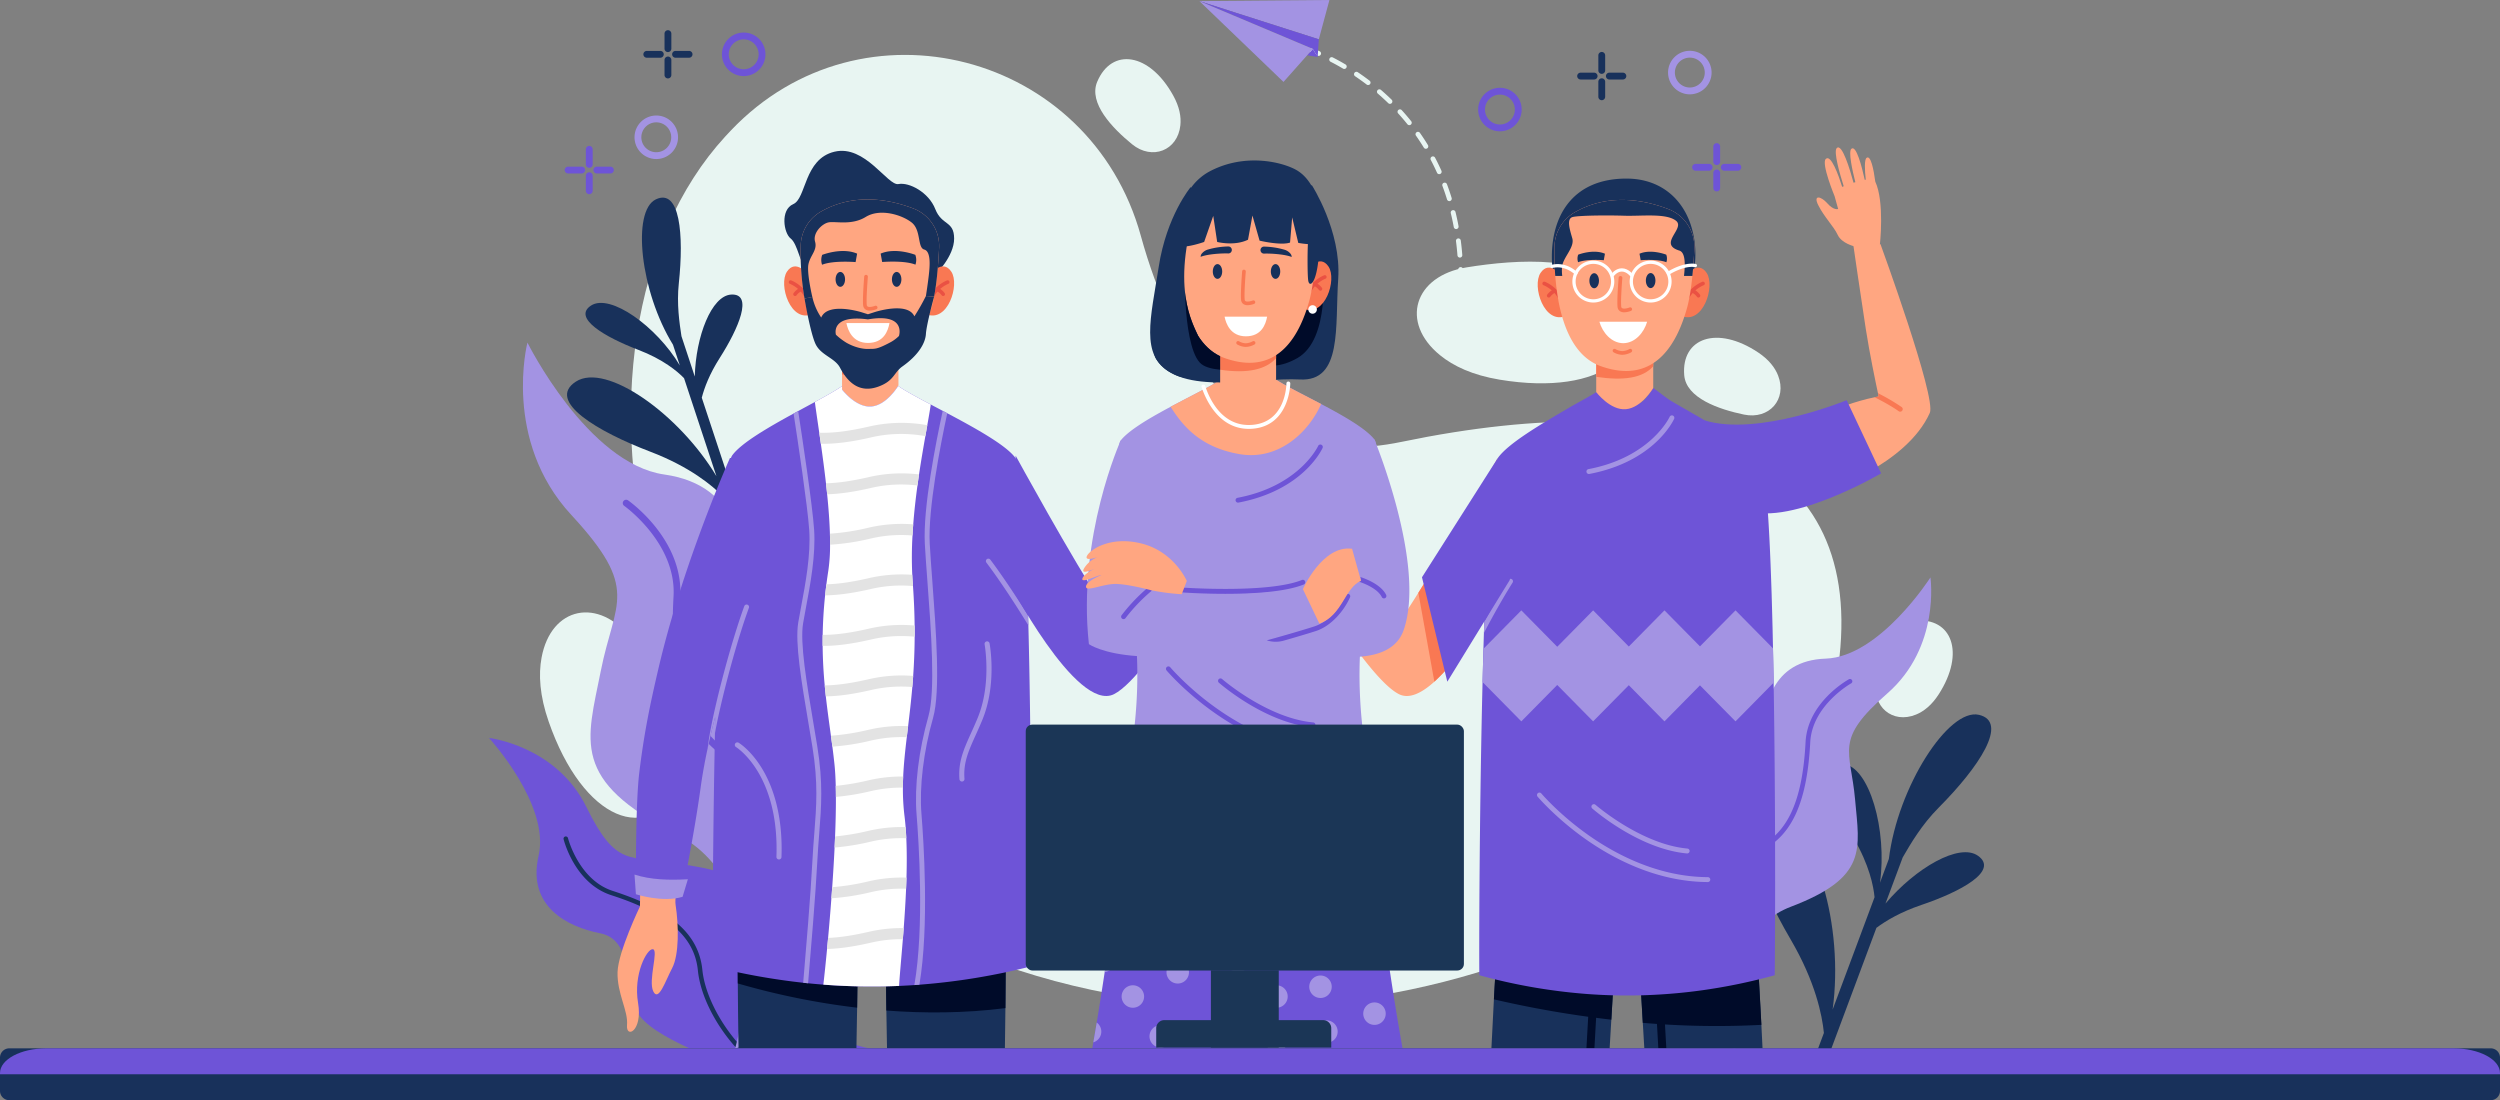 <svg xmlns="http://www.w3.org/2000/svg" width="2056.316" height="904.938" viewBox="0 0 2056.316 904.938">
  <rect x="0" y="0" width="2056.316" height="904.938" fill="#808080" stroke="none"/>
  <g id="Group_9128" data-name="Group 9128" transform="translate(386.497 -85.328)">
    <g id="Group_8966" data-name="Group 8966" transform="translate(57.667 130.492)">
      <path id="Path_15713" data-name="Path 15713" d="M478.959,251.175C437.287,100,249.5,51.3,141.872,164.28q-2.32,2.436-4.632,4.949c-154.293,167.722-81.4,581.039,240.6,685.8s656.931-86.54,675.747-257.547S923.845,372.739,693.3,420.558C563.051,447.575,504.9,345.283,478.959,251.175Z" transform="translate(15.271 -102.264)" fill="#e8f5f2" style="isolation: isolate"/>
      <path id="Path_15714" data-name="Path 15714" d="M342.789,170.744c-43.083,7.013-55.025,45.185-21.758,72.262,10.995,8.949,26.7,16.387,49.065,20.1,85.212,14.136,130.431-23.563,96.273-72.444C445.289,160.488,385.483,163.792,342.789,170.744Z" transform="translate(419.306 4.023)" fill="#e8f5f2" style="isolation: isolate"/>
      <path id="Path_15715" data-name="Path 15715" d="M106.606,295.877C79.824,261.41,40.594,269.2,32.749,311.371c-2.595,13.936-1.605,31.283,5.845,52.7,28.384,81.58,83.132,103.228,109.695,49.838C164.684,380.956,133.15,330.032,106.606,295.877Z" transform="translate(-31.453 184.344)" fill="#e8f5f2" style="isolation: isolate"/>
      <path id="Path_15716" data-name="Path 15716" d="M444.018,326.616C440.05,347.393,457.2,362.11,476.645,354.1c6.424-2.645,12.907-7.747,18.672-16.715,21.963-34.168,10.838-63.478-19.742-60.47C456.7,278.776,447.951,306.027,444.018,326.616Z" transform="translate(655.209 188.475)" fill="#e8f5f2" style="isolation: isolate"/>
      <path id="Path_15717" data-name="Path 15717" d="M433.627,252.688c20.707,4.323,35.712-12.579,28.04-32.152-2.539-6.469-7.528-13.037-16.4-18.955-33.787-22.542-63.283-11.917-60.8,18.71C386.011,239.194,413.107,248.405,433.627,252.688Z" transform="translate(556.684 43.153)" fill="#e8f5f2" style="isolation: isolate"/>
      <path id="Path_15718" data-name="Path 15718" d="M233.027,173.59c16.395,13.365,37.5,5.267,39.691-15.643.725-6.909-.683-15.038-5.835-24.374-19.622-35.563-50.7-39.7-62.585-11.368C196.963,139.7,216.782,160.345,233.027,173.59Z" transform="translate(254.008 -100.08)" fill="#e8f5f2" style="isolation: isolate"/>
    </g>
    <g id="Group_8976" data-name="Group 8976" transform="translate(15.725 247.875)">
      <path id="Path_15719" data-name="Path 15719" d="M558.73,382.265c32.878-33.051,57.915-70.4,33.008-76.225-24.931-5.829-66.8,59.262-74.1,118.508l-7.3,19.56c6.072-43.083-8.691-95.561-30.307-97.724-21.475-2.149-8.477,31.891,8.581,61,12.987,22.16,16.408,39.643,17.262,48.678L471.39,548.448c9.421-68.254-13.968-151.063-48.166-154.485-34.08-3.408-13.453,50.606,13.614,96.8,20.456,34.907,25.96,62.515,27.366,76.942l-6.875,18.419q4.508,2.54,9.048,5.027l41.03-109.911c7.915-5.909,19.934-13.051,37.046-18.84,31.963-10.811,64.086-28.008,46.457-40.459-15.3-10.8-51.275,9.995-76.054,39.347l14.19-38.011C535.439,412.265,544.541,396.529,558.73,382.265Z" transform="translate(633.776 119.378)" fill="#18315b"/>
      <path id="Path_15720" data-name="Path 15720" d="M131.741,216.728c4.264-39.918.944-78.5-18.923-68.985-19.883,9.525-12.915,75.809,14.123,119.53l5.64,17.072c-19.15-32.206-57.35-59.491-73.033-49.294C43.967,245.187,71.047,261.04,98.2,271.4c20.664,7.883,32.387,17.779,37.832,23.384l26.638,80.633C132.2,324.5,71.855,281.491,47.044,297.63c-24.723,16.08,18.246,41.235,61.323,57.665,32.552,12.416,51.131,27.992,59.851,36.92l5.312,16.078q4.4-.724,8.787-1.5L150.624,310.86c2.131-8.235,6.352-19.51,14.723-32.622,15.638-24.491,27.942-53.355,9.389-52.211-16.1.992-29.048,34.35-29.867,67.42l-10.96-33.176C132.272,249.43,129.9,233.957,131.741,216.728Z" transform="translate(24.386 -146.282)" fill="#18315b"/>
      <g id="Group_8969" data-name="Group 8969" transform="translate(968.426 312.409)">
        <g id="Group_8967" data-name="Group 8967">
          <path id="Path_15721" data-name="Path 15721" d="M381.024,562.465c.419,2.264.9,4.731,1.467,7.355v.008c5.92,27.523,20.454,72.582,53.155,81.441,0,0-17.8-92.812,45.641-116.983s56.425-47.19,52.8-88.159-17.646-48.779,26.374-87.156,35.6-95.537,35.6-95.537S554.4,328.7,509.906,330.214s-52.286,39.5-50.39,67.748-35.891,31.44-56.339,47.825-24.3,102.42-24.3,102.42S379.443,553.832,381.024,562.465Z" transform="translate(-378.88 -263.434)" fill="#a393e3" style="isolation: isolate"/>
        </g>
        <g id="Group_8968" data-name="Group 8968" transform="translate(2.144 83.507)">
          <path id="Path_15722" data-name="Path 15722" d="M379.684,510.272c.419,2.264.9,4.731,1.467,7.355a140.572,140.572,0,0,1,16.987-34.312c14.23-21.083,34.27-38.4,52.3-45.2,28.7-10.816,42.713-38.963,45.43-91.276,1.573-30.366,33.339-48.3,33.667-48.475a1.928,1.928,0,0,0-1.867-3.373c-1.384.765-33.963,19.123-35.651,51.646-2.621,50.571-15.864,77.676-42.937,87.879-19.019,7.165-39.259,24.6-54.137,46.643A146.343,146.343,0,0,0,379.684,510.272Z" transform="translate(-379.684 -294.749)" fill="#6e54d7" style="isolation: isolate"/>
        </g>
      </g>
      <g id="Group_8972" data-name="Group 8972" transform="translate(0 444.421)">
        <g id="Group_8970" data-name="Group 8970">
          <path id="Path_15723" data-name="Path 15723" d="M284.083,568.256h44.579c-24.088-3.984-83.809-29.622-89.134-81.033-6.744-65.118-29.934-64.3-69-71.113s-49.835,4.309-74.644-46.246-80.156-56.926-80.156-56.926,50.446,55.043,40.79,96.873,23.8,58.539,50.587,63.8,20.368,41.259,30.547,64.382c4.645,10.552,23.662,21.491,42.966,30.267Z" transform="translate(-15.725 -312.938)" fill="#6e54d7" style="isolation: isolate"/>
        </g>
        <g id="Group_8971" data-name="Group 8971" transform="translate(61.294 80.995)">
          <path id="Path_15724" data-name="Path 15724" d="M149.216,453.531c1.947,19.5,13.16,42.694,30,62.035.592.68,1.208,1.371,1.835,2.067h5.075c-1.453-1.528-2.827-3.037-4.107-4.507-16.1-18.5-27.259-41.481-29.11-59.963-2.936-29.43-25.678-49.486-73.74-65.025-27.9-9.016-36.71-43.073-36.792-43.422a1.858,1.858,0,0,0-3.605.9c.368,1.483,9.368,36.4,39.251,46.059C124.479,406.694,146.44,425.774,149.216,453.531Z" transform="translate(-38.71 -343.311)" fill="#18315b"/>
        </g>
      </g>
      <g id="Group_8975" data-name="Group 8975" transform="translate(27.896 119.241)">
        <g id="Group_8973" data-name="Group 8973">
          <path id="Path_15725" data-name="Path 15725" d="M290.691,650.643c-.944,3.163-2.013,6.608-3.221,10.267l0,.008c-12.675,38.358-38.675,102.964-86.692,110.577,0,0,38-132.231-48.785-176.466S78.749,519.036,90.221,461.15s32.67-66.878-24.227-128.388S29.9,191,29.9,191s49.4,99.508,112.639,108.508S211.052,363.893,204,403.9s46.371,50.369,73.02,76.886,18.92,149.847,18.92,149.847S294.275,638.568,290.691,650.643Z" transform="translate(-26.186 -190.997)" fill="#a393e3" style="isolation: isolate"/>
        </g>
        <g id="Group_8974" data-name="Group 8974" transform="translate(82.142 129.278)">
          <path id="Path_15726" data-name="Path 15726" d="M239.352,569.843c-.944,3.163-2.013,6.608-3.221,10.267a201.817,201.817,0,0,0-18.958-51.561c-17.059-32.267-42.987-60.057-67.657-72.524-39.281-19.838-54.945-62.15-50.777-137.194C101.16,275.272,58.6,244.8,58.163,244.5a2.766,2.766,0,0,1,3.179-4.528c1.859,1.307,45.513,32.5,42.921,79.158-4.035,72.545,10.691,113.25,47.745,131.967,26.03,13.147,52.219,41.134,70.057,74.862A209.677,209.677,0,0,1,239.352,569.843Z" transform="translate(-56.989 -239.476)" fill="#6e54d7" style="isolation: isolate"/>
        </g>
      </g>
    </g>
    <g id="Group_9011" data-name="Group 9011" transform="translate(121.438 209.393)">
      <g id="Group_8977" data-name="Group 8977" transform="translate(220.43 622.15)">
        <path id="Path_15727" data-name="Path 15727" d="M138.71,450.129c.147,10.054.328,20.515.547,31.1h96.961c.184-11.581.328-22.683.432-33.1.293-28.222.325-51.446.3-65.881-.011-10.24-.053-16.046-.053-16.046l-98.873-1.048s0,8.541.077,22.51C138.168,403.193,138.342,425.422,138.71,450.129Z" transform="translate(-138.027 -365.155)" fill="#18315b"/>
        <path id="Path_15728" data-name="Path 15728" d="M138.056,376.981c.064,15.528.237,37.758.605,62.467,30.459,2.323,63.849,2.344,97.94-2,.293-28.219.325-51.446.3-65.881Z" transform="translate(-137.979 -354.471)" fill="#000b29"/>
      </g>
      <g id="Group_8978" data-name="Group 8978" transform="translate(98.783 622.15)">
        <path id="Path_15729" data-name="Path 15729" d="M92.543,427.836c.109,15.8.3,33.91.611,53.39h96.969c.24-11.406.432-22.675.589-33.44.336-23.107.509-43.913.595-58.865.075-14.717.075-23.766.075-23.766L92.468,366.2s-.077,10.488-.053,28.134C92.415,403.667,92.458,414.99,92.543,427.836Z" transform="translate(-92.41 -365.155)" fill="#18315b"/>
        <path id="Path_15730" data-name="Path 15730" d="M92.412,379.483c0,9.331.043,20.654.128,33.5a606.243,606.243,0,0,0,98.169,19.95c.336-23.107.509-43.913.595-58.865Z" transform="translate(-92.407 -350.301)" fill="#000b29"/>
      </g>
      <g id="Group_8987" data-name="Group 8987" transform="translate(137.025)">
        <path id="Path_15731" data-name="Path 15731" d="M230.916,233.8s15.582-15.006,15.528-29.824-10.125-10.443-15.528-24.251-21.467-22.23-30.275-20.544-27.406-32.67-52.63-26.608-23.03,38.4-33.894,43.113-7.835,23.912-2.107,28.291,8.147,21.971,11.368,21.576S230.916,233.8,230.916,233.8Z" transform="translate(-106.607 -131.852)" fill="#18315b"/>
        <g id="Group_8981" data-name="Group 8981" transform="translate(0 95.053)">
          <path id="Path_15732" data-name="Path 15732" d="M126.192,174.034s-9.795-13.061-17.08-2.261,3.016,42.7,20.848,34.912Z" transform="translate(-106.751 -167.496)" fill="#f97853"/>
          <g id="Group_8979" data-name="Group 8979" transform="translate(3.825 11.435)">
            <path id="Path_15733" data-name="Path 15733" d="M123.676,189.682a1.511,1.511,0,0,1-1.451-1.1c-2.763-9.848-12.968-13.84-13.069-13.88a1.507,1.507,0,0,1,1.067-2.819c.477.179,11.723,4.544,14.9,15.886a1.51,1.51,0,0,1-1.043,1.859A1.55,1.55,0,0,1,123.676,189.682Z" transform="translate(-108.185 -171.784)" fill="#ea5143"/>
          </g>
          <g id="Group_8980" data-name="Group 8980" transform="translate(7.51 17.355)">
            <path id="Path_15734" data-name="Path 15734" d="M111.074,181.019a1.507,1.507,0,0,1-1.267-2.323,13.77,13.77,0,0,1,5.656-4.56,1.508,1.508,0,0,1,1.232,2.752,10.939,10.939,0,0,0-4.355,3.44A1.5,1.5,0,0,1,111.074,181.019Z" transform="translate(-109.567 -174.004)" fill="#ea5143"/>
          </g>
        </g>
        <g id="Group_8985" data-name="Group 8985" transform="translate(116.629 95.053)">
          <path id="Path_15735" data-name="Path 15735" d="M154.254,174.034s9.795-13.061,17.08-2.261-3.016,42.7-20.848,34.912Z" transform="translate(-150.486 -167.496)" fill="#f97853"/>
          <g id="Group_8982" data-name="Group 8982" transform="translate(2.384 11.435)">
            <path id="Path_15736" data-name="Path 15736" d="M152.889,189.682a1.511,1.511,0,0,0,1.451-1.1c2.763-9.848,12.965-13.84,13.069-13.88a1.507,1.507,0,0,0-1.067-2.819c-.477.179-11.723,4.544-14.907,15.886a1.512,1.512,0,0,0,1.045,1.859A1.55,1.55,0,0,0,152.889,189.682Z" transform="translate(-151.38 -171.784)" fill="#ea5143"/>
          </g>
          <g id="Group_8984" data-name="Group 8984" transform="translate(7.679 17.355)">
            <g id="Group_8983" data-name="Group 8983">
              <path id="Path_15737" data-name="Path 15737" d="M159.879,181.019a1.507,1.507,0,0,0,1.267-2.323,13.77,13.77,0,0,0-5.656-4.56,1.508,1.508,0,0,0-1.232,2.752,10.918,10.918,0,0,1,4.352,3.44A1.508,1.508,0,0,0,159.879,181.019Z" transform="translate(-153.366 -174.004)" fill="#ea5143"/>
            </g>
          </g>
        </g>
        <path id="Path_15738" data-name="Path 15738" d="M171.01,192.339v31.723s-9.461,16.158-22.256,17.256c-12.782,1.115-24.139-13.91-24.139-13.91v-32.84Z" transform="translate(-76.976 -31.038)" fill="#ffa681"/>
        <path id="Path_15739" data-name="Path 15739" d="M171.01,192.339v14.075c-8.587,9.528-23.832,11.907-46.4,8.576V194.568Z" transform="translate(-76.976 -31.038)" fill="#f97853"/>
        <path id="Path_15740" data-name="Path 15740" d="M225.728,186.689c-.589,12.328-1.763,27.744-4.115,40.073-.587,3.075-1.251,5.968-1.989,8.56-6.677,23.376-23.376,63.465-70.124,46.766-20.648-7.371-30.219-30.368-34.483-53.758a226.191,226.191,0,0,1-3.12-43.4A33.124,33.124,0,0,1,128.7,156.742c27.6-15.643,56.71-9.811,75.881-2.44A33.015,33.015,0,0,1,225.728,186.689Z" transform="translate(-98.248 -106.861)" fill="#ffa681"/>
        <path id="Path_15741" data-name="Path 15741" d="M113.04,178.678s4.536,27.027,8.821,36.878,16,11.71,20.392,20.038c6.269,11.872,15.827,21.28,31.547,15.547,13.08-4.771,12.488-11.459,19.816-16.632,12.555-8.864,18.776-18.619,19.283-26.7s6.739-30.7,6.739-30.7l-6.739-.475a175.378,175.378,0,0,1-9.488,16.712c-5.669-12.448-32.979-3.395-32.979-3.395l-5.216,1.688-5.355-1.688s-27.632-8.669-33.088,4.387a49.213,49.213,0,0,1-7.3-16.955Zm52.177,17.176c31.323-5.376,25.726,12.963,25.523,13.619v.011l-.008.011a31.051,31.051,0,0,1-6.437,4.88c-12.136,6.557-13.448,5.568-18.238,5.779-4.869.232-11.59-1.211-18.408-5.021a52.206,52.206,0,0,1-8.771-6.669S133.955,191.641,165.217,195.854Z" transform="translate(-96.268 -57.211)" fill="#18315b"/>
        <path id="Path_15742" data-name="Path 15742" d="M130.42,175.332c0,3.387-1.747,6.133-3.9,6.133s-3.9-2.747-3.9-6.133,1.744-6.131,3.9-6.131S130.42,171.945,130.42,175.332Z" transform="translate(-80.296 -69.602)" fill="#18315b"/>
        <path id="Path_15743" data-name="Path 15743" d="M147.8,175.332c0,3.387-1.747,6.133-3.9,6.133s-3.9-2.747-3.9-6.133,1.747-6.131,3.9-6.131S147.8,171.945,147.8,175.332Z" transform="translate(-51.332 -69.602)" fill="#18315b"/>
        <path id="Path_15744" data-name="Path 15744" d="M165.036,165.9s-16.107-6.365-28.51-1.008l1.24,6.9s18.2-1.539,27.376,2.179A11.962,11.962,0,0,0,165.036,165.9Z" transform="translate(-57.124 -80.359)" fill="#18315b"/>
        <path id="Path_15745" data-name="Path 15745" d="M118.971,165.927s16.227-6.413,28.72-1.016l-1.248,6.949s-18.339-1.552-27.579,2.192A12.05,12.05,0,0,1,118.971,165.927Z" transform="translate(-87.649 -80.354)" fill="#18315b"/>
        <g id="Group_8986" data-name="Group 8986" transform="translate(64.839 101.946)">
          <path id="Path_15746" data-name="Path 15746" d="M136.668,199.564a16.055,16.055,0,0,0,5.456-1.149,1.508,1.508,0,0,0-1.139-2.792c-1.363.552-4.629,1.419-6.045.571a1.633,1.633,0,0,1-.741-1.4c-.544-5.261.9-22.9.909-23.08a1.506,1.506,0,0,0-3-.248c-.059.739-1.477,18.1-.9,23.64a4.591,4.591,0,0,0,2.192,3.677A6.341,6.341,0,0,0,136.668,199.564Z" transform="translate(-131.065 -170.081)" fill="#f97853"/>
        </g>
        <path id="Path_15747" data-name="Path 15747" d="M125.962,184.973c1.141,5.755,4.947,16.347,17.755,16.347,12.843,0,16.446-9.677,17.683-16.347Z" transform="translate(-74.731 -43.314)" fill="#fff"/>
        <path id="Path_15748" data-name="Path 15748" d="M225.728,186.689c-.589,12.328-1.763,27.744-4.115,40.073l-6.736-.477s1.632-10.408,2.384-17.19,2.035-19.459-3.752-21.04-2.387-16.03-10.419-22.3c-8.032-6.285-25.875-11.816-37.72-4.52-11.845,7.277-25.32,3.253-30.776,4.52-5.469,1.251-12.885,8.787-10.88,15.824s-4.008,11.3-5.469,18.582,3.208,26.872,3.208,26.872l-6.435,1.3a226.191,226.191,0,0,1-3.12-43.4A33.124,33.124,0,0,1,128.7,156.742c27.6-15.643,56.71-9.811,75.881-2.44A33.015,33.015,0,0,1,225.728,186.689Z" transform="translate(-98.248 -106.861)" fill="#18315b"/>
      </g>
      <g id="Group_9008" data-name="Group 9008" transform="translate(78.259 193.406)">
        <g id="Group_8988" data-name="Group 8988">
          <path id="Path_15749" data-name="Path 15749" d="M346.246,681.84a536.1,536.1,0,0,1-91.5,15.013c-1.384.1-2.755.2-4.139.3q-6.292.424-12.582.7a519.243,519.243,0,0,1-62.278-1.053q-6.28-.484-12.555-1.123c-1.339-.128-2.675-.269-4.019-.424A545.4,545.4,0,0,1,84.794,681.84c-.248-22.854.035-95.1,1.437-173.445.163-9.416.344-18.92.552-28.438,2.2-103.257,6.44-208.072,14.067-218.571,7.312-10.048,29.352-22.819,50.422-34.339,1.256-.685,2.515-1.371,3.765-2.048,4.736-2.576,9.368-5.069,13.723-7.435,9.336-5.08,17.387-9.6,22.363-13.085v2.869s11.344,15.016,24.128,13.907c11.654-1,20.526-14.464,22.032-16.878,5.5,3.872,15.371,9.208,26.816,15.256,3.187,1.688,6.48,3.416,9.84,5.2q1.852.976,3.731,1.976c23.3,12.358,48.425,26.291,55.966,36.648a12.84,12.84,0,0,1,1.613,3.811c4.461,15.11,7.232,65.249,8.917,125.967l.021.659c.075,2.453.133,4.928.195,7.413.013.323.019.653.027.981.552,21.3.968,43.721,1.291,66.252.027,1.787.061,3.576.08,5.363.008.9.021,1.789.027,2.688q.112,6.656.163,13.288.068,4.888.115,9.773C346.926,581.084,346.582,657.9,346.246,681.84Z" transform="translate(-84.714 -204.378)" fill="#6e54d7" style="isolation: isolate"/>
        </g>
        <g id="Group_8989" data-name="Group 8989" transform="translate(224.724 142.034)">
          <path id="Path_15750" data-name="Path 15750" d="M203.931,312.534c-7.339-11.984-15.216-24.216-22.638-35.035-.019-.029-.04-.056-.053-.083-3.117-4.541-6.149-8.829-9.032-12.75a1.493,1.493,0,0,0-.149-.2c-.9-1.232-1.795-2.427-2.667-3.589a2.231,2.231,0,0,1-.317-.632l-.005-.008a2.024,2.024,0,0,1,3.555-1.795c8.912,11.811,20.312,28.787,31.091,46.019l.021.659C203.811,307.574,203.87,310.049,203.931,312.534Z" transform="translate(-168.984 -257.64)" fill="#a393e3" style="isolation: isolate"/>
        </g>
        <path id="Path_15751" data-name="Path 15751" d="M182.681,225.907s45.987,84.254,74.02,126.954c0,0,15.942-14.646,36.675-34.238,22.48-21.243,53.225-56.745,53.225-56.745l17.013,20.176s-69.078,124.308-100.063,139.93-88.078-94.953-88.078-94.953Z" transform="translate(66.555 -168.496)" fill="#6e54d7" style="isolation: isolate"/>
        <g id="Group_8990" data-name="Group 8990" transform="translate(18.209 293.151)">
          <path id="Path_15752" data-name="Path 15752" d="M127.857,410.626l-.075,0a2.077,2.077,0,0,1-2.005-2.152c2.411-68.041-32.87-90.084-33.227-90.3a2.08,2.08,0,0,1,2.136-3.571c.392.235,9.717,5.9,18.752,20.419,8.245,13.253,17.8,36.782,16.5,73.6A2.081,2.081,0,0,1,127.857,410.626Z" transform="translate(-91.542 -314.308)" fill="#a393e3" style="isolation: isolate"/>
        </g>
        <g id="Group_8991" data-name="Group 8991" transform="translate(202.805 210.006)">
          <path id="Path_15753" data-name="Path 15753" d="M163,398.49a2.082,2.082,0,0,1-2.072-1.917c-1.115-14.328,3.605-24.782,9.579-38.011,1.749-3.872,3.557-7.872,5.408-12.363,11.595-28.126,5.768-60.283,5.707-60.606a2.08,2.08,0,0,1,4.088-.765c.256,1.363,6.112,33.7-5.949,62.958-1.877,4.552-3.7,8.587-5.461,12.488-5.955,13.184-10.256,22.71-9.221,35.976a2.083,2.083,0,0,1-1.912,2.235C163.11,398.487,163.056,398.49,163,398.49Z" transform="translate(-160.765 -283.129)" fill="#a393e3" style="isolation: isolate"/>
        </g>
        <g id="Group_9004" data-name="Group 9004" transform="translate(84.047)">
          <path id="Path_15754" data-name="Path 15754" d="M116.231,217.565c.888,6.7,2.192,15.387,3.616,25.259.435,2.931.869,5.971,1.315,9.093,1.443,10.195,2.939,21.288,4.213,32.5.344,3.011.667,6.032.968,9.043,1.123,11.1,1.971,22.139,2.275,32.392q.152,4.656.12,9.075a144.217,144.217,0,0,1-1.4,21.179q-.912,5.832-1.616,11.405-.592,4.624-1.061,9.093c-1.213,11.571-1.819,22.342-1.992,32.5q-.076,4.62-.029,9.061c.091,11.528.747,22.27,1.7,32.5.283,3.061.6,6.072.92,9.043,1.243,11.174,2.76,21.814,4.184,32.331q.62,4.52,1.211,9.013c.619,4.811,1.2,9.619,1.709,14.459.536,5.133.877,11.136,1.04,17.792.08,2.912.12,5.952.131,9.094.043,9.955-.211,20.976-.677,32.507q-.18,4.516-.4,9.144c-.515,10.709-1.192,21.723-1.949,32.6q-.336,4.592-.677,9.133c-.84,11.318-1.768,22.339-2.709,32.595-.283,3.112-.565,6.155-.848,9.1-1.08,11.286-2.131,21.32-3.051,29.32a518.194,518.194,0,0,0,62.281,1.051c.485-8.518,1.808-22.259,3.112-38.435.243-2.96.475-6.011.707-9.123.779-10.286,1.485-21.28,1.949-32.374.133-3.04.243-6.093.325-9.133.312-11.075.323-22.078-.152-32.4-.141-3.131-.323-6.192-.565-9.173-.243-3.051-.536-6.021-.891-8.891a181.394,181.394,0,0,1-1.333-23.584c.011-3.051.091-6.08.232-9.123.475-10.549,1.627-21.118,2.96-32.342.355-2.981.728-6.013,1.1-9.1,1.2-9.984,2.456-20.571,3.445-32.163.264-2.971.5-6.011.717-9.123.688-9.941,1.152-20.622,1.224-32.262q.028-4.5-.032-9.195c-.109-10.075-.533-20.854-1.352-32.464-.072-1.029-.141-2.072-.224-3.123-.152-2.029-.283-4.08-.373-6.131a308.376,308.376,0,0,1,.2-32.344q.244-4.576.6-9.155c.837-10.872,2.061-21.643,3.475-31.968q.62-4.608,1.293-9.1c1.7-11.315,3.525-21.966,5.2-31.483.557-3.133,1.091-6.144,1.6-9.013,1.141-6.427,2.131-12.155,2.859-17.006-11.448-6.051-21.32-11.387-26.816-15.256-1.5,2.413-10.376,15.872-22.035,16.875-12.781,1.109-24.128-13.9-24.128-13.9v-2.869C133.618,207.965,125.567,212.482,116.231,217.565Z" transform="translate(-116.231 -204.378)" fill="#fff"/>
          <g id="Group_9003" data-name="Group 9003" transform="translate(3.616 30.338)">
            <g id="Group_8992" data-name="Group 8992">
              <path id="Path_15755" data-name="Path 15755" d="M117.587,223.863c.435,2.931.869,5.971,1.315,9.093,11.467.261,24.936-1.456,41.163-5.2a109.618,109.618,0,0,1,44.79-1.061c.557-3.133,1.091-6.144,1.6-9.013a118.712,118.712,0,0,0-48.43,1.224C142.009,222.591,128.67,224.287,117.587,223.863Z" transform="translate(-117.587 -215.755)" fill="#e3e3e3"/>
            </g>
            <g id="Group_8993" data-name="Group 8993" transform="translate(5.528 41.543)">
              <path id="Path_15756" data-name="Path 15756" d="M119.66,239.5c.344,3.011.667,6.032.968,9.043,10.3-.272,22.139-1.989,35.982-5.192a109.443,109.443,0,0,1,38.294-2.032q.62-4.608,1.293-9.1a119.364,119.364,0,0,0-41.63,2.275C141.13,237.587,129.572,239.283,119.66,239.5Z" transform="translate(-119.66 -231.333)" fill="#e3e3e3"/>
            </g>
            <g id="Group_8994" data-name="Group 8994" transform="translate(8.771 83.102)">
              <path id="Path_15757" data-name="Path 15757" d="M120.876,254.957q.152,4.656.12,9.075a190.746,190.746,0,0,0,33.587-5.1,110.031,110.031,0,0,1,34.222-2.467q.244-4.576.6-9.155a119.822,119.822,0,0,0-36.862,2.76A185.4,185.4,0,0,1,120.876,254.957Z" transform="translate(-120.876 -246.917)" fill="#e3e3e3"/>
            </g>
            <g id="Group_8995" data-name="Group 8995" transform="translate(4.811 124.662)">
              <path id="Path_15758" data-name="Path 15758" d="M119.391,279.734c10.688-.12,23.056-1.859,37.667-5.224a109.826,109.826,0,0,1,34.616-2.424c-.072-1.029-.141-2.072-.224-3.123-.152-2.029-.283-4.08-.373-6.131a119.7,119.7,0,0,0-36.062,2.819c-13.285,3.069-24.723,4.747-34.563,4.989Q119.86,275.265,119.391,279.734Z" transform="translate(-119.391 -262.502)" fill="#e3e3e3"/>
            </g>
            <g id="Group_8996" data-name="Group 8996" transform="translate(2.771 166.219)">
              <path id="Path_15759" data-name="Path 15759" d="M118.644,295.319c11.144.091,24.147-1.635,39.689-5.224a110.049,110.049,0,0,1,36-2.323q.028-4.5-.032-9.195a119.812,119.812,0,0,0-38.011,2.656c-14.68,3.387-27.107,5.093-37.616,5.024Q118.6,290.877,118.644,295.319Z" transform="translate(-118.626 -278.086)" fill="#e3e3e3"/>
            </g>
            <g id="Group_8997" data-name="Group 8997" transform="translate(4.485 207.775)">
              <path id="Path_15760" data-name="Path 15760" d="M119.269,301.842c.283,3.061.6,6.072.92,9.043,10.549-.173,22.734-1.9,37.073-5.205a109.861,109.861,0,0,1,34.059-2.5c.264-2.971.5-6.011.717-9.123a119.59,119.59,0,0,0-36.819,2.757C141.317,300.023,129.416,301.73,119.269,301.842Z" transform="translate(-119.269 -293.669)" fill="#e3e3e3"/>
            </g>
            <g id="Group_8998" data-name="Group 8998" transform="translate(9.589 249.331)">
              <path id="Path_15761" data-name="Path 15761" d="M121.183,317.243q.62,4.52,1.211,9.013a196.635,196.635,0,0,0,31.678-4.992,110.537,110.537,0,0,1,29.512-2.787c.355-2.981.728-6.013,1.1-9.1a120.394,120.394,0,0,0-32.656,3.029A188.982,188.982,0,0,1,121.183,317.243Z" transform="translate(-121.183 -309.252)" fill="#e3e3e3"/>
            </g>
            <g id="Group_8999" data-name="Group 8999" transform="translate(13.55 290.892)">
              <path id="Path_15762" data-name="Path 15762" d="M122.668,332.532c.08,2.912.12,5.952.131,9.093a204.246,204.246,0,0,0,28.8-4.789,111.694,111.694,0,0,1,26.32-2.869c.011-3.051.091-6.08.232-9.123a121.184,121.184,0,0,0-28.6,3.141A202.546,202.546,0,0,1,122.668,332.532Z" transform="translate(-122.668 -324.838)" fill="#e3e3e3"/>
            </g>
            <g id="Group_9000" data-name="Group 9000" transform="translate(12.6 332.449)">
              <path id="Path_15763" data-name="Path 15763" d="M122.312,357.3a204.179,204.179,0,0,0,29.878-4.883,110.42,110.42,0,0,1,29.11-2.779c-.141-3.131-.323-6.192-.565-9.173a120.848,120.848,0,0,0-30.587,3.093,199.338,199.338,0,0,1-27.432,4.6Q122.535,352.675,122.312,357.3Z" transform="translate(-122.312 -340.421)" fill="#e3e3e3"/>
            </g>
            <g id="Group_9001" data-name="Group 9001" transform="translate(9.973 373.996)">
              <path id="Path_15764" data-name="Path 15764" d="M121.327,373.065a195.484,195.484,0,0,0,32.5-5.053,110.944,110.944,0,0,1,28.936-2.808c.133-3.04.243-6.093.325-9.133a120.628,120.628,0,0,0-31.3,3.083A190.844,190.844,0,0,1,122,363.931Q121.668,368.523,121.327,373.065Z" transform="translate(-121.327 -356.001)" fill="#e3e3e3"/>
            </g>
            <g id="Group_9002" data-name="Group 9002" transform="translate(6.416 415.559)">
              <path id="Path_15765" data-name="Path 15765" d="M119.993,388.787c10.317-.264,22.179-1.992,36.062-5.195a110.756,110.756,0,0,1,26.28-2.869c.243-2.96.475-6.011.707-9.123a120.736,120.736,0,0,0-29.03,3.131c-12.659,2.92-23.651,4.589-33.171,4.952C120.558,382.795,120.276,385.838,119.993,388.787Z" transform="translate(-119.993 -371.587)" fill="#e3e3e3"/>
            </g>
          </g>
        </g>
        <g id="Group_9007" data-name="Group 9007" transform="translate(66.556 20.451)">
          <g id="Group_9005" data-name="Group 9005" transform="translate(99.332)">
            <path id="Path_15766" data-name="Path 15766" d="M146.921,684.368c1.384-.091,2.757-.192,4.144-.293,8.184-48.115,3.464-118.743,1.707-140.386-1.819-22.47,1.677-51.369,9.589-79.254,6.141-21.664,2.373-71.889-.648-112.244-.848-11.328-1.656-22.027-2.131-30.819-1.547-28.411,8.739-80.993,14.408-107.345-1.253-.667-2.5-1.323-3.728-1.979-5.68,26.088-16.339,79.862-14.723,109.548.485,8.829,1.293,19.55,2.141,30.9,3,40.043,6.741,89.865.8,110.831-8.043,28.342-11.589,57.755-9.731,80.692C150.5,565.686,155.246,636.757,146.921,684.368Z" transform="translate(-146.921 -212.047)" fill="#a393e3" style="isolation: isolate"/>
          </g>
          <g id="Group_9006" data-name="Group 9006" transform="translate(0 0.171)">
            <path id="Path_15767" data-name="Path 15767" d="M125.171,488.485c4.811,29.584,3.293,48.8,1.536,71.041-.565,7.195-1.152,14.621-1.565,22.827-1.283,25.744-5.637,77.588-7.568,100.009,1.344.152,2.677.293,4.021.424,1.931-22.422,6.3-74.4,7.587-100.233.405-8.144.992-15.55,1.557-22.7,1.768-22.5,3.3-41.942-1.587-72.012-1.04-6.456-2.152-13-3.253-19.52-5.445-32.243-11.085-65.585-8.416-81.561.645-3.9,1.475-8.326,2.363-13.014,3.619-19.278,8.133-43.265,6.709-64.078-1.413-20.632-9.869-76.5-13.115-97.556-1.253.677-2.5,1.365-3.768,2.051,3.384,22.019,11.477,75.74,12.851,95.777,1.387,20.3-3.069,44.011-6.648,63.059-.888,4.707-1.728,9.152-2.384,13.094-2.768,16.643,2.667,48.822,8.427,82.905C123.019,475.5,124.12,482.04,125.171,488.485Z" transform="translate(-109.672 -212.111)" fill="#a393e3" style="isolation: isolate"/>
          </g>
        </g>
      </g>
      <g id="Group_9010" data-name="Group 9010" transform="translate(0 252.647)">
        <path id="Path_15768" data-name="Path 15768" d="M136.149,238.8s-41.166,137.279-51.361,186.2S73.8,575.635,73.8,575.635,55.81,612.993,55.383,629.62c-.453,17.723,8.851,31.824,7.789,43.425s13.059,5.3,9.072-18.192,7.328-44.771,12.211-44.089-4.04,25.651.3,34.648,9.952-8.48,15.534-19.086c5.8-11.013,5.459-35.04,2.821-52.193s28.454-121.332,28.6-151.519l39.371-133.042S158.072,234.036,136.149,238.8Z" transform="translate(-55.367 -206.724)" fill="#ffa681"/>
        <path id="Path_15769" data-name="Path 15769" d="M166.674,306.1c-1.395,8.822-6.275,23.966-12.579,43.022v.011c-.536,1.605-1.083,3.243-1.627,4.909a1.519,1.519,0,0,0-.08.235c-1.576,4.739-3.224,9.7-4.923,14.832l-.029.091c-6.981,21.2-14.712,45.449-21.2,70.364-2.232,8.528-4.315,17.147-6.163,25.734-2.365,10.965-4.365,21.9-5.832,32.6-5.264,38.545-15.326,87.369-15.326,87.369-14.763,6.061-37.84-1.941-37.84-1.941s-.6-70.313,2.7-97.633c4.072-33.779,9.253-57.827,15.68-85.43,17.683-75.972,48.8-150.306,57.339-170.021.677-1.576,1.213-2.8,1.587-3.645h7.347C160.189,235.777,170.445,282.335,166.674,306.1Z" transform="translate(-45.918 -226.593)" fill="#6e54d7" style="isolation: isolate"/>
        <path id="Path_15770" data-name="Path 15770" d="M60.6,355.085l1.157,16.182s21.942,7.131,38.39,2.109l4.349-14.432C88.661,359.781,74.029,359.392,60.6,355.085Z" transform="translate(-46.642 -12.435)" fill="#a393e3" style="isolation: isolate"/>
        <g id="Group_9009" data-name="Group 9009" transform="translate(74.158 120.525)">
          <path id="Path_15771" data-name="Path 15771" d="M117.2,273.794v.011a2.124,2.124,0,0,1-.12.7c-.5,1.365-1,2.771-1.507,4.213a1.518,1.518,0,0,0-.08.235c-1.619,4.587-3.264,9.576-4.923,14.832l-.029.091c-8.6,27.32-17.339,61.694-21.36,83.652.04-4.416.091-8.853.163-13.288-2.232,8.528-4.315,17.147-6.163,25.734.827-8.051,3.131-20.115,6.272-33.787,6.347-27.664,16.088-61.926,23.827-83.065a2.022,2.022,0,0,1,3.92.677Z" transform="translate(-83.176 -271.789)" fill="#a393e3" style="isolation: isolate"/>
        </g>
      </g>
    </g>
    <g id="Group_9048" data-name="Group 9048" transform="translate(664.117 206.587)">
      <g id="Group_9015" data-name="Group 9015" transform="translate(297.759 665.741)">
        <g id="Group_9013" data-name="Group 9013">
          <g id="Group_9012" data-name="Group 9012">
            <path id="Path_15772" data-name="Path 15772" d="M374.647,455.735h97.239c-.32-6.747-.64-13.211-.952-19.318-1.7-33.3-3.136-55.969-3.136-55.969l-79.081,3.512-6.557.3-11.632.52s1.123,20.272,2.869,49.974C373.783,441.322,374.2,448.359,374.647,455.735Z" transform="translate(-370.527 -380.449)" fill="#18315b"/>
          </g>
        </g>
        <path id="Path_15773" data-name="Path 15773" d="M382.159,384.26l-11.632.52s1.123,20.272,2.869,49.974a706.375,706.375,0,0,0,97.537,1.664c-1.7-33.3-3.136-55.969-3.136-55.969l-79.081,3.512Z" transform="translate(-370.527 -380.449)" fill="#000b29"/>
        <g id="Group_9014" data-name="Group 9014" transform="translate(11.627 3.517)">
          <path id="Path_15774" data-name="Path 15774" d="M385.482,453.537c-1.779-30.822-3.235-57.15-4.037-71.769l-6.557.3c.8,14.552,2.248,40.758,4.021,71.473Z" transform="translate(-374.887 -381.768)" fill="#000b29"/>
        </g>
      </g>
      <g id="Group_9019" data-name="Group 9019" transform="translate(176.106 665.741)">
        <g id="Group_9017" data-name="Group 9017">
          <g id="Group_9016" data-name="Group 9016">
            <path id="Path_15775" data-name="Path 15775" d="M422.152,455.735c.5-8.349.971-16.27,1.4-23.566,1.675-28.291,2.725-47.39,2.725-47.39l-12.622-.563-6.547-.3-78.113-3.472s-.856,13.512-2.032,34.99c-.621,11.448-1.333,25.163-2.053,40.3Z" transform="translate(-324.908 -380.449)" fill="#18315b"/>
          </g>
        </g>
        <path id="Path_15776" data-name="Path 15776" d="M325.678,415.439a859.11,859.11,0,0,0,96.588,16.731c1.675-28.291,2.725-47.39,2.725-47.39l-12.622-.563-6.547-.3-78.113-3.472S326.854,393.961,325.678,415.439Z" transform="translate(-323.625 -380.449)" fill="#000b29"/>
        <g id="Group_9018" data-name="Group 9018" transform="translate(78.156 3.475)">
          <path id="Path_15777" data-name="Path 15777" d="M360.784,453.564c1.773-30.744,3.224-56.974,4.016-71.518l-6.547-.293c-.8,14.608-2.259,40.96-4.037,71.812Z" transform="translate(-354.216 -381.752)" fill="#000b29"/>
        </g>
      </g>
      <g id="Group_9026" data-name="Group 9026" transform="translate(166.097 197.879)">
        <g id="Group_9021" data-name="Group 9021">
          <g id="Group_9020" data-name="Group 9020">
            <path id="Path_15778" data-name="Path 15778" d="M564.207,688.023a467.018,467.018,0,0,1-59.422,12.328q-10.336,1.452-20.654,2.405-13.924,1.288-27.84,1.728a440.7,440.7,0,0,1-46.038-1,466.427,466.427,0,0,1-89.022-15.459c-.275-27.67.141-126.9,2.219-222.608.1-4.3.195-8.592.3-12.864.013-.909.04-1.816.061-2.723.019-.989.048-1.976.075-2.957.067-3.037.147-6.064.221-9.075q.232-9.224.491-18.28.16-5.416.323-10.755c.019-.739.045-1.472.067-2.2q.112-3.52.221-7v-.008c.027-.717.048-1.437.075-2.157.067-2.136.141-4.261.208-6.365.067-1.795.128-3.56.189-5.336,2.3-64.563,5.659-115.489,10.47-122.666,8.16-12.173,35.952-28.331,58.307-41.483,7.963-4.677,17.475-9.544,22.918-13.155,7.939,6.392,13.7,12.166,25.467,11.771,13.166-.451,16.414-8.368,21.432-15.158,3.067,1.989,10.848,8.376,14.9,10.747,3.461,2.043,7.211,4.208,11.123,6.459,6.048,3.461,12.48,7.139,18.854,10.888,9.443,5.56,18.75,11.293,26.472,16.771s13.832,10.712,16.864,15.248c4.368,6.56,7.2,49.033,9.019,104.924.075,1.957.128,3.939.2,5.936.005.24.005.483.005.731.075,2.032.136,4.115.184,6.2q.272,9.436.523,19.251c.035,1.376.067,2.768.088,4.152.027,1.043.061,2.091.067,3.12.061,2.688.12,5.384.181,8.1.013.544.021,1.091.035,1.635.147,7.171.288,14.443.416,21.776q.06,3.216.107,6.445C564.972,548.01,564.588,658.289,564.207,688.023Z" transform="translate(-321.155 -205.003)" fill="#6e54d7" style="isolation: isolate"/>
          </g>
        </g>
        <path id="Path_15779" data-name="Path 15779" d="M561.6,333.077l-31.366,31.816-29.224-29.624L471.8,364.893l-29.331-29.747-29.344,29.747L383.6,334.951l-29.534,29.942-31.883-32.334c.067-3.037.147-6.064.221-9.075q.232-9.224.491-18.28l31.171-31.616,29.534,29.95,29.526-29.95,29.344,29.747L471.8,273.588l29.216,29.627,29.224-29.627,30.843,31.267c.147,7.171.288,14.443.416,21.776Q561.557,329.847,561.6,333.077Z" transform="translate(-319.447 -90.692)" fill="#a393e3" style="isolation: isolate"/>
        <g id="Group_9022" data-name="Group 9022" transform="translate(47.467 332.744)">
          <path id="Path_15780" data-name="Path 15780" d="M479.5,403.412h-.008c-42-.184-77.849-19.3-100.527-35.3-24.526-17.3-39.39-34.838-39.539-35.014a2.021,2.021,0,0,1,3.093-2.6c.144.173,14.739,17.374,38.867,34.379,22.184,15.638,57.217,34.313,98.121,34.494a2.02,2.02,0,0,1-.008,4.04Z" transform="translate(-338.954 -329.78)" fill="#a393e3" style="isolation: isolate"/>
        </g>
        <g id="Group_9023" data-name="Group 9023" transform="translate(92.274 342.32)">
          <path id="Path_15781" data-name="Path 15781" d="M425.3,372.587c-35.76-7.029-67.414-34.416-68.852-35.675a2.02,2.02,0,0,1,2.659-3.043c.373.325,37.625,32.536,75.585,36a2.02,2.02,0,1,1-.368,4.024A88.076,88.076,0,0,1,425.3,372.587Z" transform="translate(-355.757 -333.371)" fill="#a393e3" style="isolation: isolate"/>
        </g>
        <g id="Group_9024" data-name="Group 9024" transform="translate(88.179 22.549)">
          <path id="Path_15782" data-name="Path 15782" d="M356.239,261.644a2.022,2.022,0,0,1-.373-4.008c51.2-9.715,66.638-42.657,66.787-42.987a2.021,2.021,0,1,1,3.683,1.664c-.648,1.432-16.467,35.192-69.718,45.294A2.03,2.03,0,0,1,356.239,261.644Z" transform="translate(-354.221 -213.459)" fill="#a393e3" style="isolation: isolate"/>
        </g>
        <g id="Group_9025" data-name="Group 9025" transform="translate(3.833 156.969)">
          <path id="Path_15783" data-name="Path 15783" d="M346.478,266.3v.013a1.958,1.958,0,0,1-.275.645c-.765,1.229-1.565,2.5-2.365,3.8a2.113,2.113,0,0,0-.12.216c-2.563,4.139-5.229,8.664-7.979,13.443a.158.158,0,0,1-.048.08c-4.293,7.52-8.744,15.672-13.1,23.955q.112-3.52.221-7v-.008c.027-.717.048-1.437.075-2.157,7.024-13.037,14.027-25.238,19.9-34.486a2.023,2.023,0,0,1,3.688,1.5Z" transform="translate(-322.592 -263.866)" fill="#a393e3" style="isolation: isolate"/>
        </g>
      </g>
      <g id="Group_9029" data-name="Group 9029" transform="translate(347.819)">
        <path id="Path_15784" data-name="Path 15784" d="M447.158,363.447s65.481-21.046,84.857-64.014c5.605-12.445-40.566-138.791-40.566-138.791l-22.286,1.08s6.352,43.835,10.2,68.657c3.168,20.411,8.283,44.8,10.005,52.827.376,1.741.587,2.709.587,2.709-1.093.189-2.189.4-3.3.621C456.057,292.75,417,312.679,417,312.679Z" transform="translate(-343.134 -81.061)" fill="#ffa681"/>
        <g id="Group_9028" data-name="Group 9028" transform="translate(143.518 202.145)">
          <g id="Group_9027" data-name="Group 9027">
            <path id="Path_15785" data-name="Path 15785" d="M462.87,221.422a2.1,2.1,0,0,0,2.931-.461,2.063,2.063,0,0,0-.461-2.928,164.579,164.579,0,0,0-19.5-11.429c.376,1.741.587,2.709.587,2.709-1.093.189-2.189.4-3.3.621C450.8,213.883,458.161,218,462.87,221.422Z" transform="translate(-443.118 -206.603)" fill="#f97853"/>
          </g>
        </g>
        <path id="Path_15786" data-name="Path 15786" d="M393.133,225.432s-19.806,46.481,30.616,72.358c34.9,17.91,114.393-28.848,114.393-28.848L509.8,208.768S437.067,238.771,393.133,225.432Z" transform="translate(-389.299 -0.849)" fill="#6e54d7" style="isolation: isolate"/>
        <path id="Path_15787" data-name="Path 15787" d="M466.4,139.345c-1.971,1.384-1.568,9.92-.7,17.96-.277.043-.56.088-.848.139-2.344-10.731-7.008-28.982-11-25.5-2.613,2.28.885,18.019,3.269,27.432q-.74.228-1.48.467c-3.005-11.173-9.483-32.7-13.795-28.512-2.877,2.795,2.645,21.744,5.712,31.414q-.644.248-1.256.493c-2.933-9.376-9.2-27.12-13.494-22.952-3.888,3.773,7.251,30.6,7.251,30.6h0l2.923,10.528s-3.472,1.5-8.888-4.629-11.9-7.205-7.4,1.659c5.085,10.019,12.611,17.2,15.923,24.291s13.736,9.435,13.736,9.435l20.926-1.013s4.059-35.368-3.747-52.227h0C472.19,148.9,469.833,136.937,466.4,139.345Z" transform="translate(-329.49 -130.799)" fill="#ffa681"/>
      </g>
      <g id="Group_9046" data-name="Group 9046" transform="translate(214.168 25.631)">
        <path id="Path_15788" data-name="Path 15788" d="M343.549,204.892c0,35.646,21.944,60.2,57.571,60.2,35.646,0,60.491-26.4,60.491-62.046a76.391,76.391,0,0,0-4.688-27.131c-.181-.483-.363-.968-.56-1.437-.379-.923-.771-1.843-1.195-2.736-.619-1.376-1.315-2.723-2.04-4.024-9.286-16.693-25.92-27.31-48.273-27.31C362.12,140.411,343.549,169.249,343.549,204.892Z" transform="translate(-331.9 -140.411)" fill="#18315b"/>
        <g id="Group_9032" data-name="Group 9032" transform="translate(0 73.219)">
          <path id="Path_15789" data-name="Path 15789" d="M358.832,174.476s-9.9-13.2-17.264-2.285,3.045,43.163,21.072,35.291Z" transform="translate(-339.181 -167.868)" fill="#f97853"/>
          <g id="Group_9030" data-name="Group 9030" transform="translate(3.864 11.559)">
            <path id="Path_15790" data-name="Path 15790" d="M356.289,190.3a1.524,1.524,0,0,1-1.467-1.115c-2.792-9.955-13.107-13.99-13.211-14.03a1.524,1.524,0,0,1,1.08-2.851c.483.184,11.848,4.595,15.064,16.059a1.521,1.521,0,0,1-1.053,1.877A1.489,1.489,0,0,1,356.289,190.3Z" transform="translate(-340.63 -172.202)" fill="#ea5143"/>
          </g>
          <g id="Group_9031" data-name="Group 9031" transform="translate(7.591 17.545)">
            <path id="Path_15791" data-name="Path 15791" d="M343.549,181.538a1.511,1.511,0,0,1-.824-.243,1.527,1.527,0,0,1-.456-2.107,13.91,13.91,0,0,1,5.72-4.608,1.523,1.523,0,0,1,1.243,2.781,11.007,11.007,0,0,0-4.4,3.477A1.519,1.519,0,0,1,343.549,181.538Z" transform="translate(-342.027 -174.447)" fill="#ea5143"/>
          </g>
        </g>
        <g id="Group_9037" data-name="Group 9037" transform="translate(117.89 73.219)">
          <path id="Path_15792" data-name="Path 15792" d="M387.2,174.476s9.9-13.2,17.264-2.285-3.045,43.163-21.072,35.291Z" transform="translate(-383.389 -167.868)" fill="#f97853"/>
          <g id="Group_9033" data-name="Group 9033" transform="translate(2.41 11.559)">
            <path id="Path_15793" data-name="Path 15793" d="M385.819,190.3a1.527,1.527,0,0,0,1.467-1.115c2.792-9.955,13.107-13.99,13.211-14.03a1.524,1.524,0,0,0-1.08-2.851c-.483.184-11.848,4.595-15.067,16.059a1.522,1.522,0,0,0,1.056,1.877A1.488,1.488,0,0,0,385.819,190.3Z" transform="translate(-384.293 -172.202)" fill="#ea5143"/>
          </g>
          <g id="Group_9036" data-name="Group 9036" transform="translate(7.763 17.545)">
            <g id="Group_9035" data-name="Group 9035">
              <g id="Group_9034" data-name="Group 9034">
                <path id="Path_15794" data-name="Path 15794" d="M392.884,181.538a1.5,1.5,0,0,0,.821-.243,1.522,1.522,0,0,0,.456-2.107,13.868,13.868,0,0,0-5.717-4.608,1.523,1.523,0,0,0-1.243,2.781,11.007,11.007,0,0,1,4.4,3.477A1.519,1.519,0,0,0,392.884,181.538Z" transform="translate(-386.3 -174.447)" fill="#ea5143"/>
              </g>
            </g>
          </g>
        </g>
        <path id="Path_15795" data-name="Path 15795" d="M404.135,192.979v32.067s-9.563,16.331-22.5,17.443c-12.92,1.128-24.4-14.059-24.4-14.059v-33.2Z" transform="translate(-309.085 -52.796)" fill="#ffa681"/>
        <path id="Path_15796" data-name="Path 15796" d="M404.135,192.979v14.229c-8.677,9.629-24.091,12.035-46.9,8.667v-20.64Z" transform="translate(-309.085 -52.796)" fill="#f97853"/>
        <path id="Path_15797" data-name="Path 15797" d="M459.446,187.268c-.595,12.462-1.784,28.046-4.16,40.507-.592,3.107-1.264,6.032-2.011,8.653-6.747,23.627-23.627,64.148-70.884,47.27-20.87-7.451-30.542-30.7-34.854-54.339a228.555,228.555,0,0,1-3.155-43.875A33.479,33.479,0,0,1,361.37,157c27.894-15.814,57.326-9.917,76.7-2.467A33.368,33.368,0,0,1,459.446,187.268Z" transform="translate(-330.587 -129.438)" fill="#ffa681"/>
        <path id="Path_15798" data-name="Path 15798" d="M363.01,175.791c0,3.421-1.763,6.2-3.939,6.2s-3.941-2.776-3.941-6.2,1.763-6.2,3.941-6.2S363.01,172.367,363.01,175.791Z" transform="translate(-312.598 -91.777)" fill="#18315b"/>
        <path id="Path_15799" data-name="Path 15799" d="M380.429,175.743c0,3.421-1.765,6.2-3.941,6.2s-3.941-2.776-3.941-6.2,1.765-6.2,3.941-6.2S380.429,172.319,380.429,175.743Z" transform="translate(-283.571 -91.857)" fill="#18315b"/>
        <path id="Path_15800" data-name="Path 15800" d="M392.595,165.4s-12.432-4.912-22.006-.776l.957,5.323s14.051-1.187,21.128,1.68A9.235,9.235,0,0,0,392.595,165.4Z" transform="translate(-286.833 -102.816)" fill="#18315b"/>
        <path id="Path_15801" data-name="Path 15801" d="M352.04,165.4s12.432-4.912,22.006-.776l-.957,5.323s-14.051-1.187-21.128,1.68A9.235,9.235,0,0,1,352.04,165.4Z" transform="translate(-318.717 -102.816)" fill="#18315b"/>
        <g id="Group_9038" data-name="Group 9038" transform="translate(65.539 80.185)">
          <path id="Path_15802" data-name="Path 15802" d="M369.423,200.283a16.3,16.3,0,0,0,5.515-1.16,1.524,1.524,0,0,0-1.152-2.821c-1.376.557-4.68,1.435-6.112.576a1.65,1.65,0,0,1-.747-1.419c-.552-5.32.9-23.15.92-23.331a1.524,1.524,0,1,0-3.037-.248c-.061.744-1.493,18.294-.915,23.894a4.657,4.657,0,0,0,2.216,3.72A6.428,6.428,0,0,0,369.423,200.283Z" transform="translate(-363.757 -170.48)" fill="#f97853"/>
        </g>
        <path id="Path_15803" data-name="Path 15803" d="M358.211,184.557c2.533,8.789,9.731,17.558,19.648,17.678,9.907-.12,17.1-8.888,19.638-17.678Z" transform="translate(-307.463 -66.833)" fill="#fff"/>
        <g id="Group_9039" data-name="Group 9039" transform="translate(61.68 140.043)">
          <path id="Path_15804" data-name="Path 15804" d="M370.179,197.835a15.923,15.923,0,0,0,7.427-2.083,1.523,1.523,0,0,0-1.579-2.605,12.935,12.935,0,0,1-5.848,1.643,12.36,12.36,0,0,1-5.544-1.635,1.523,1.523,0,1,0-1.6,2.592A15.213,15.213,0,0,0,370.179,197.835Z" transform="translate(-362.311 -192.927)" fill="#f97853"/>
        </g>
        <path id="Path_15805" data-name="Path 15805" d="M457.834,209.535h-6.9c.763-6.931,1.856-19.139-3.837-20.888-17.99-5.525,5.323-18.238-2.8-24.574-8.12-6.355-28.331-3.632-42.385-4.085-14.142-.459-36.87-.259-42.385,1.021-5.531,1.264-2.5,10.445-.472,17.56,2.04,7.1-6.779,14.96-8.259,22.318a32.343,32.343,0,0,0,.005,8.648h-5.757c-.683-8.955-.784-17.291-.661-24.051A33.479,33.479,0,0,1,361.369,157c27.894-15.814,57.326-9.917,76.7-2.467a33.369,33.369,0,0,1,21.374,32.736C459.12,194.095,458.613,201.86,457.834,209.535Z" transform="translate(-330.587 -129.438)" fill="#18315b"/>
        <g id="Group_9045" data-name="Group 9045" transform="translate(10.661 67.468)">
          <g id="Group_9040" data-name="Group 9040" transform="translate(17.87)">
            <path id="Path_15806" data-name="Path 15806" d="M367.125,200.2a17.246,17.246,0,1,1,17.246-17.246A17.265,17.265,0,0,1,367.125,200.2Zm0-31.8a14.558,14.558,0,1,0,14.558,14.558A14.574,14.574,0,0,0,367.125,168.4Z" transform="translate(-349.88 -165.711)" fill="#fff"/>
          </g>
          <g id="Group_9041" data-name="Group 9041" transform="translate(65.009)">
            <path id="Path_15807" data-name="Path 15807" d="M384.8,200.2a17.246,17.246,0,1,1,17.245-17.246A17.265,17.265,0,0,1,384.8,200.2Zm0-31.8a14.558,14.558,0,1,0,14.558,14.558A14.574,14.574,0,0,0,384.8,168.4Z" transform="translate(-367.557 -165.711)" fill="#fff"/>
          </g>
          <g id="Group_9042" data-name="Group 9042" transform="translate(0 2.853)">
            <path id="Path_15808" data-name="Path 15808" d="M363.964,175.618a1.334,1.334,0,0,1-.947-.389h0c-.077-.077-7.912-7.677-18.19-5.28a1.344,1.344,0,0,1-.611-2.619c11.752-2.739,20.336,5.635,20.7,5.992a1.344,1.344,0,0,1-.949,2.3Z" transform="translate(-343.179 -166.781)" fill="#fff"/>
          </g>
          <g id="Group_9043" data-name="Group 9043" transform="translate(95.559 2.482)">
            <path id="Path_15809" data-name="Path 15809" d="M380.357,175.85a1.344,1.344,0,0,1-.736-2.469c.515-.336,12.718-8.208,23.1-6.5a1.343,1.343,0,1,1-.437,2.651c-9.347-1.539-21.075,6.021-21.195,6.1A1.323,1.323,0,0,1,380.357,175.85Z" transform="translate(-379.013 -166.642)" fill="#fff"/>
          </g>
          <g id="Group_9044" data-name="Group 9044" transform="translate(49.209 6.323)">
            <path id="Path_15810" data-name="Path 15810" d="M378.379,175.133c-.029-.043-3.221-4.363-7.421-4.363-4.157,0-7.045,4.312-7.075,4.355l-2.251-1.469c.149-.227,3.7-5.573,9.325-5.573,5.587,0,9.44,5.253,9.6,5.477Z" transform="translate(-361.632 -168.082)" fill="#fff"/>
          </g>
        </g>
      </g>
      <g id="Group_9047" data-name="Group 9047" transform="translate(0 255.903)">
        <path id="Path_15811" data-name="Path 15811" d="M447.007,325.609s-18.168,35.179-39.561,63.043a164.3,164.3,0,0,1-19.392,21.656c-10.517,9.5-20.773,14.464-29.128,10.248-30.984-15.619-100.057-139.927-100.057-139.927l17.011-20.176s30.742,35.5,53.225,56.747c20.734,19.592,36.678,34.238,36.678,34.238,2.869-4.368,5.928-9.155,9.107-14.222,3.381-5.379,6.888-11.069,10.459-16.926,25.888-42.5,54.614-93.529,54.614-93.529Z" transform="translate(-258.869 -226.762)" fill="#ffa681"/>
        <path id="Path_15812" data-name="Path 15812" d="M334.934,330.2a164.3,164.3,0,0,1-19.392,21.656l-13.165-73.092c3.381-5.379,6.888-11.07,10.459-16.926Z" transform="translate(-186.356 -168.306)" fill="#f97853"/>
        <path id="Path_15813" data-name="Path 15813" d="M365.586,226.762l-62.092,97.655,20.84,85.892,51.382-83.665S381.946,269.405,365.586,226.762Z" transform="translate(-184.492 -226.762)" fill="#6e54d7" style="isolation: isolate"/>
      </g>
    </g>
    <g id="Group_9071" data-name="Group 9071" transform="translate(503.728 217.329)">
      <g id="Group_9054" data-name="Group 9054" transform="translate(8.179 180.126)">
        <path id="Path_15814" data-name="Path 15814" d="M457.021,536.355c-4.435-24.576-8.806-52.294-12.779-79.212q-1.308-8.928-2.565-17.675c-3.187-22.286-6.032-43.361-8.318-60.846-.869-6.643-1.653-12.776-2.363-18.248-2.216-17.453-3.517-28.3-3.517-28.3l-98.052,3.707-98.353-3.707s-2.533,21.454-6.592,52.558c-.741,5.661-1.533,11.632-2.365,17.867-2.184,16.323-4.68,34.35-7.365,52.809l-.12.811c-.843,5.752-1.693,11.544-2.576,17.336a1.722,1.722,0,0,1-.04.229v.011c-2.1,14-4.309,27.976-6.552,41.424-.923,5.552-1.856,11-2.8,16.315q-.436,2.48-.875,4.917Z" transform="translate(-201.791 13.804)" fill="#6e54d7" style="isolation: isolate"/>
        <g id="Group_9049" data-name="Group 9049" transform="translate(0.875 366.09)">
          <path id="Path_15815" data-name="Path 15815" d="M232.8,348.9a9.24,9.24,0,1,1-9.24-9.24A9.241,9.241,0,0,1,232.8,348.9Z" transform="translate(-181.789 -339.656)" fill="#a393e3" style="isolation: isolate"/>
          <path id="Path_15816" data-name="Path 15816" d="M241.4,362.324a9.241,9.241,0,1,1-9.24-9.243A9.241,9.241,0,0,1,241.4,362.324Z" transform="translate(-167.457 -317.281)" fill="#a393e3" style="isolation: isolate"/>
          <path id="Path_15817" data-name="Path 15817" d="M258.316,355.393a9.24,9.24,0,1,1-9.24-9.243A9.239,9.239,0,0,1,258.316,355.393Z" transform="translate(-139.256 -328.832)" fill="#a393e3" style="isolation: isolate"/>
          <path id="Path_15818" data-name="Path 15818" d="M231.615,376.58a9.241,9.241,0,1,1-9.243-9.24A9.244,9.244,0,0,1,231.615,376.58Z" transform="translate(-183.764 -293.515)" fill="#a393e3" style="isolation: isolate"/>
          <path id="Path_15819" data-name="Path 15819" d="M252.757,375.1a9.241,9.241,0,1,1-9.243-9.24A9.241,9.241,0,0,1,252.757,375.1Z" transform="translate(-148.526 -295.985)" fill="#a393e3" style="isolation: isolate"/>
          <path id="Path_15820" data-name="Path 15820" d="M217.789,360.454a9.23,9.23,0,0,1-8.376,9.2c.832-6.235,1.624-12.205,2.365-17.867A9.234,9.234,0,0,1,217.789,360.454Z" transform="translate(-189.962 -319.437)" fill="#a393e3" style="isolation: isolate"/>
          <path id="Path_15821" data-name="Path 15821" d="M287.21,395.458a9.241,9.241,0,1,1-9.243-9.24A9.241,9.241,0,0,1,287.21,395.458Z" transform="translate(-91.103 -262.051)" fill="#a393e3" style="isolation: isolate"/>
          <path id="Path_15822" data-name="Path 15822" d="M285.573,376.58a9.241,9.241,0,1,1-9.243-9.24A9.244,9.244,0,0,1,285.573,376.58Z" transform="translate(-93.832 -293.515)" fill="#a393e3" style="isolation: isolate"/>
          <path id="Path_15823" data-name="Path 15823" d="M300.751,390.067a9.242,9.242,0,1,1-3.627-17.744,7.36,7.36,0,0,1,1.061.069Q299.449,381.124,300.751,390.067Z" transform="translate(-59.174 -285.21)" fill="#a393e3" style="isolation: isolate"/>
          <path id="Path_15824" data-name="Path 15824" d="M289.038,409.295a9.241,9.241,0,1,1-9.24-9.243A9.241,9.241,0,0,1,289.038,409.295Z" transform="translate(-88.057 -238.994)" fill="#a393e3" style="isolation: isolate"/>
          <path id="Path_15825" data-name="Path 15825" d="M303.861,403.763a9.241,9.241,0,1,1-9.24-9.243A9.239,9.239,0,0,1,303.861,403.763Z" transform="translate(-63.351 -248.214)" fill="#a393e3" style="isolation: isolate"/>
          <path id="Path_15826" data-name="Path 15826" d="M270.985,411.2a9.212,9.212,0,0,0-15.232,0Z" transform="translate(-112.727 -227.13)" fill="#a393e3" style="isolation: isolate"/>
          <path id="Path_15827" data-name="Path 15827" d="M229.334,398.474a9.241,9.241,0,1,1-9.24-9.243A9.239,9.239,0,0,1,229.334,398.474Z" transform="translate(-187.565 -257.029)" fill="#a393e3" style="isolation: isolate"/>
          <path id="Path_15828" data-name="Path 15828" d="M213.662,387.013a9.222,9.222,0,0,1-8.037,9.147,1.722,1.722,0,0,0,.04-.229c.883-5.792,1.733-11.584,2.576-17.336A9.265,9.265,0,0,1,213.662,387.013Z" transform="translate(-196.276 -274.758)" fill="#a393e3" style="isolation: isolate"/>
          <path id="Path_15829" data-name="Path 15829" d="M208.7,408.175a9.264,9.264,0,0,1-6.584,8.859c.941-5.312,1.875-10.763,2.8-16.315A9.243,9.243,0,0,1,208.7,408.175Z" transform="translate(-202.119 -237.882)" fill="#a393e3" style="isolation: isolate"/>
          <path id="Path_15830" data-name="Path 15830" d="M237.934,410.759a9.241,9.241,0,1,1-9.243-9.243A9.241,9.241,0,0,1,237.934,410.759Z" transform="translate(-173.232 -236.554)" fill="#a393e3" style="isolation: isolate"/>
          <path id="Path_15831" data-name="Path 15831" d="M256.222,408.045a9.241,9.241,0,1,1-9.24-9.243A9.239,9.239,0,0,1,256.222,408.045Z" transform="translate(-142.751 -241.077)" fill="#a393e3" style="isolation: isolate"/>
          <path id="Path_15832" data-name="Path 15832" d="M243.175,391a9.241,9.241,0,1,1-9.243-9.24A9.244,9.244,0,0,1,243.175,391Z" transform="translate(-164.497 -269.475)" fill="#a393e3" style="isolation: isolate"/>
          <path id="Path_15833" data-name="Path 15833" d="M261.784,387.539a9.241,9.241,0,1,1-9.243-9.24A9.241,9.241,0,0,1,261.784,387.539Z" transform="translate(-133.481 -275.25)" fill="#a393e3" style="isolation: isolate"/>
          <path id="Path_15834" data-name="Path 15834" d="M270.161,369.255a9.241,9.241,0,1,1-9.243-9.243A9.241,9.241,0,0,1,270.161,369.255Z" transform="translate(-119.519 -305.729)" fill="#a393e3" style="isolation: isolate"/>
          <path id="Path_15835" data-name="Path 15835" d="M295.641,360.937a8.7,8.7,0,0,1-1.984.221,9.239,9.239,0,0,1-.379-18.47C293.988,348.161,294.772,354.294,295.641,360.937Z" transform="translate(-64.948 -334.601)" fill="#a393e3" style="isolation: isolate"/>
          <path id="Path_15836" data-name="Path 15836" d="M282.107,355.393a9.241,9.241,0,1,1-9.24-9.243A9.239,9.239,0,0,1,282.107,355.393Z" transform="translate(-99.609 -328.832)" fill="#a393e3" style="isolation: isolate"/>
          <path id="Path_15837" data-name="Path 15837" d="M294.8,367.741a9.241,9.241,0,1,1-9.243-9.24A9.243,9.243,0,0,1,294.8,367.741Z" transform="translate(-78.453 -308.247)" fill="#a393e3" style="isolation: isolate"/>
          <path id="Path_15838" data-name="Path 15838" d="M273.626,398.474a9.241,9.241,0,1,1-9.24-9.243A9.239,9.239,0,0,1,273.626,398.474Z" transform="translate(-113.744 -257.029)" fill="#a393e3" style="isolation: isolate"/>
        </g>
        <path id="Path_15839" data-name="Path 15839" d="M419.9,550.68c-51.726,33.768-146.7,31.123-206.384,0,5.7-35.512,13.208-71.065,11.595-118.332q-.272-7.772-.661-15.432-.348-6.66-.773-13.208c-5.149-78.63-18.568-142.922-11.973-151.231,2.875-3.637,7.675-7.565,13.6-11.582,2.325-1.584,4.811-3.187,7.435-4.792,6.192-3.776,13.077-7.584,19.992-11.293,16.4-8.757,33.056-16.883,41.4-22.435,8.277,3.608,14.872,5.581,21.976,5.541a6.05,6.05,0,0,0,.611-.021,5.515,5.515,0,0,0,.592.021c7.1.04,13.7-1.933,21.984-5.541,7.747,5.149,22.326,12.336,37.208,20.171,10.931,5.763,22.024,11.875,30.662,17.808,5.651,3.877,10.272,7.685,13.1,11.254,3.267,4.117,1.893,22.174-.9,48.929-2.765,26.326-6.9,61.086-9.408,99.295-.693,10.611-1.264,21.483-1.645,32.518C406.7,479.615,414.2,515.167,419.9,550.68Z" transform="translate(-188.248 -202.374)" fill="#a393e3" style="isolation: isolate"/>
        <g id="Group_9050" data-name="Group 9050" transform="translate(60.632 236.01)">
          <path id="Path_15840" data-name="Path 15840" d="M363.914,363.9h-.008c-41.654-.184-77.209-19.136-99.7-35.006-24.323-17.16-39.064-34.55-39.211-34.726a2,2,0,0,1,3.067-2.579c.144.171,14.616,17.227,38.547,34.094,22,15.507,56.742,34.03,97.311,34.208a2,2,0,0,1-.008,4.008Z" transform="translate(-224.528 -290.877)" fill="#6e54d7" style="isolation: isolate"/>
        </g>
        <g id="Group_9051" data-name="Group 9051" transform="translate(103.472 245.893)">
          <path id="Path_15841" data-name="Path 15841" d="M309.563,333.474c-35.467-6.971-66.86-34.134-68.286-35.382a2,2,0,1,1,2.64-3.016c.368.32,37.312,32.267,74.958,35.7a2,2,0,1,1-.363,3.992A87.975,87.975,0,0,1,309.563,333.474Z" transform="translate(-240.592 -294.583)" fill="#6e54d7" style="isolation: isolate"/>
        </g>
        <g id="Group_9052" data-name="Group 9052" transform="translate(117.932 53.51)">
          <path id="Path_15842" data-name="Path 15842" d="M248.018,270.227a2,2,0,0,1-.373-3.973c50.785-9.637,66.089-42.307,66.238-42.635a2,2,0,0,1,3.653,1.651c-.643,1.421-16.334,34.9-69.142,44.921A2.038,2.038,0,0,1,248.018,270.227Z" transform="translate(-246.015 -222.44)" fill="#6e54d7" style="isolation: isolate"/>
        </g>
        <path id="Path_15843" data-name="Path 15843" d="M349.74,222.546c-10.08,22.99-34.859,46.8-67.084,41.233-31.206-5.395-46.006-21.9-56.686-38.971,16.406-8.76,33.059-16.878,41.4-22.432,8.277,3.6,14.872,5.576,21.971,5.544a5.349,5.349,0,0,0,.613-.024,5.011,5.011,0,0,0,.6.024c7.1.032,13.693-1.941,21.982-5.544C320.283,207.522,334.867,214.706,349.74,222.546Z" transform="translate(-161.492 -202.372)" fill="#ffa681"/>
        <g id="Group_9053" data-name="Group 9053" transform="translate(89.789 1.685)">
          <path id="Path_15844" data-name="Path 15844" d="M306.981,203.006a1.583,1.583,0,0,0-1.6,1.584c-.011,1.291-.539,31.683-27.819,34.038-25.3,2.2-35.779-22.024-39.017-32.072a1.415,1.415,0,0,0-1.355-.987h-.3a1.424,1.424,0,0,0-1.355,1.872c3.453,10.368,14.483,35.406,40.262,34.486q1-.036,2.035-.123c30.2-2.605,30.731-36.851,30.734-37.2A1.593,1.593,0,0,0,306.981,203.006Z" transform="translate(-235.461 -203.006)" fill="#fff"/>
        </g>
      </g>
      <g id="Group_9064" data-name="Group 9064" transform="translate(55.804)">
        <path id="Path_15845" data-name="Path 15845" d="M350.568,142.43s24.382,37.766,21.71,77.1,3.595,84.748-31.606,82.753S242.689,316.4,222.734,285.76,350.568,142.43,350.568,142.43Z" transform="translate(-217.598 -122.156)" fill="#18315b"/>
        <path id="Path_15846" data-name="Path 15846" d="M315,168.876s6.328,57.019-20.728,72.718-46.635-1.827-46.635-1.827S304.67,160.289,315,168.876Z" transform="translate(-172.999 -79.161)" fill="#000b29"/>
        <g id="Group_9063" data-name="Group 9063" transform="translate(10.338 28.355)">
          <g id="Group_9057" data-name="Group 9057" transform="translate(0 54.611)">
            <path id="Path_15847" data-name="Path 15847" d="M242.808,172.424s-9.715-12.955-16.939-2.243,2.989,42.347,20.675,34.624Z" transform="translate(-223.527 -165.939)" fill="#f97853"/>
            <g id="Group_9055" data-name="Group 9055" transform="translate(3.791 11.34)">
              <path id="Path_15848" data-name="Path 15848" d="M240.313,187.942a1.5,1.5,0,0,1-1.44-1.091c-2.741-9.768-12.859-13.728-12.96-13.766a1.5,1.5,0,0,1,1.059-2.8c.472.179,11.624,4.507,14.781,15.755a1.5,1.5,0,0,1-1.44,1.9Z" transform="translate(-224.948 -170.192)" fill="#ea5143"/>
            </g>
            <g id="Group_9056" data-name="Group 9056" transform="translate(7.447 17.212)">
              <path id="Path_15849" data-name="Path 15849" d="M227.812,179.352a1.494,1.494,0,0,1-1.253-2.3,13.655,13.655,0,0,1,5.608-4.523,1.5,1.5,0,1,1,1.221,2.731,10.814,10.814,0,0,0-4.317,3.411A1.487,1.487,0,0,1,227.812,179.352Z" transform="translate(-226.319 -172.394)" fill="#ea5143"/>
            </g>
          </g>
          <g id="Group_9060" data-name="Group 9060" transform="translate(115.664 54.611)">
            <path id="Path_15850" data-name="Path 15850" d="M270.639,172.424s9.715-12.955,16.939-2.243-2.989,42.347-20.678,34.624Z" transform="translate(-266.9 -165.939)" fill="#f97853"/>
            <g id="Group_9058" data-name="Group 9058" transform="translate(2.368 11.34)">
              <path id="Path_15851" data-name="Path 15851" d="M269.282,187.942a1.5,1.5,0,0,0,1.44-1.091c2.741-9.768,12.859-13.728,12.963-13.766a1.5,1.5,0,0,0-1.059-2.8c-.475.179-11.624,4.507-14.782,15.755a1.494,1.494,0,0,0,1.035,1.843A1.525,1.525,0,0,0,269.282,187.942Z" transform="translate(-267.788 -170.192)" fill="#ea5143"/>
            </g>
            <g id="Group_9059" data-name="Group 9059" transform="translate(7.618 17.212)">
              <path id="Path_15852" data-name="Path 15852" d="M276.216,179.352a1.494,1.494,0,0,0,1.256-2.3,13.675,13.675,0,0,0-5.611-4.523,1.5,1.5,0,0,0-1.221,2.731,10.814,10.814,0,0,1,4.317,3.411A1.491,1.491,0,0,0,276.216,179.352Z" transform="translate(-269.757 -172.394)" fill="#ea5143"/>
            </g>
          </g>
          <path id="Path_15853" data-name="Path 15853" d="M287.254,190.577v31.462s-9.381,16.022-22.07,17.115-23.942-13.8-23.942-13.8V192.79Z" transform="translate(-193.999 -70.264)" fill="#ffa681"/>
          <path id="Path_15854" data-name="Path 15854" d="M287.254,190.577v13.96c-8.515,9.448-23.63,12.795-46.006,9.493l-.005-21.24Z" transform="translate(-193.999 -70.264)" fill="#f97853"/>
          <path id="Path_15855" data-name="Path 15855" d="M341.521,184.972c-.584,12.227-1.749,27.518-4.08,39.745-.584,3.048-1.24,5.917-1.973,8.488-6.621,23.182-23.182,62.939-69.545,46.379-20.478-7.309-29.968-30.118-34.2-53.315a224.152,224.152,0,0,1-3.093-43.043,32.841,32.841,0,0,1,16.664-27.95c27.366-15.515,56.243-9.731,75.254-2.421A32.738,32.738,0,0,1,341.521,184.972Z" transform="translate(-215.095 -145.46)" fill="#ffa681"/>
          <path id="Path_15856" data-name="Path 15856" d="M246.706,172.863c0,3.357-1.733,6.08-3.867,6.08s-3.867-2.723-3.867-6.08,1.731-6.08,3.867-6.08S246.706,169.506,246.706,172.863Z" transform="translate(-197.782 -109.922)" fill="#18315b"/>
          <path id="Path_15857" data-name="Path 15857" d="M264.607,172.863c0,3.357-1.731,6.08-3.864,6.08s-3.867-2.723-3.867-6.08,1.731-6.08,3.867-6.08S264.607,169.506,264.607,172.863Z" transform="translate(-167.943 -109.922)" fill="#18315b"/>
          <path id="Path_15858" data-name="Path 15858" d="M241.442,163.822a64.536,64.536,0,0,1,16.539-2.477,2.873,2.873,0,0,1,2.861,3.368l-.008.043a2.861,2.861,0,0,1-2.957,2.349c-4.653-.216-16.875.44-22.646,2.776a4.327,4.327,0,0,1,1.317-3.075A9.958,9.958,0,0,1,241.442,163.822Z" transform="translate(-204.043 -118.985)" fill="#18315b"/>
          <path id="Path_15859" data-name="Path 15859" d="M273.13,163.869a64.539,64.539,0,0,0-16.539-2.477,2.872,2.872,0,0,0-2.861,3.365l.008.045a2.864,2.864,0,0,0,2.957,2.349c4.653-.216,16.875.437,22.646,2.776a4.327,4.327,0,0,0-1.317-3.075A9.95,9.95,0,0,0,273.13,163.869Z" transform="translate(-173.264 -118.907)" fill="#18315b"/>
          <g id="Group_9061" data-name="Group 9061" transform="translate(64.301 61.446)">
            <path id="Path_15860" data-name="Path 15860" d="M253.2,197.742a6.331,6.331,0,0,1-3.251-.773,4.572,4.572,0,0,1-2.173-3.651c-.568-5.493.837-22.712.9-23.443a1.494,1.494,0,1,1,2.979.245c-.016.176-1.443,17.672-.9,22.891a1.628,1.628,0,0,0,.736,1.392c1.4.84,4.645-.019,5.995-.568a1.5,1.5,0,0,1,1.131,2.768A15.97,15.97,0,0,1,253.2,197.742Z" transform="translate(-247.639 -168.502)" fill="#f97853"/>
          </g>
          <path id="Path_15861" data-name="Path 15861" d="M242.606,183.006c1.131,5.685,4.885,16.147,17.539,16.147,12.683,0,16.238-9.56,17.462-16.147Z" transform="translate(-191.727 -82.883)" fill="#fff"/>
          <g id="Group_9062" data-name="Group 9062" transform="translate(60.516 120.175)">
            <path id="Path_15862" data-name="Path 15862" d="M253.94,195.341a14.9,14.9,0,0,1-7.011-2.051,1.494,1.494,0,0,1,1.568-2.544h0a12.027,12.027,0,0,0,5.443,1.605,12.719,12.719,0,0,0,5.739-1.611,1.494,1.494,0,0,1,1.547,2.557A15.636,15.636,0,0,1,253.94,195.341Z" transform="translate(-246.22 -190.525)" fill="#f97853"/>
          </g>
        </g>
        <path id="Path_15863" data-name="Path 15863" d="M349.868,200.259c-.483,1.363-1.816,2.235-3.6,2.755a95.408,95.408,0,0,1-.539,11.061c-1.845,21.6-7.3,25.4-8.528,20.056-.811-3.549-.763-23.894-.371-30.526a70.443,70.443,0,0,1-7.917-.992L323.9,181.64l-1.752,20.712c-7.517,2.616-25.054-1.573-25.054-1.573l-5.88-20.672L287.579,200c-11.275,5.491-25.363,1.835-25.363,1.835l-3.237-21.456L251.5,201.832s-24.048,8.627-24.31,0c-.16-5.021,3.517-19.16,6.624-30.112a45.3,45.3,0,0,1,21.846-27.728c29.83-16.011,61.374-7.5,72.2-1.032C350.809,156.659,349.868,200.259,349.868,200.259Z" transform="translate(-207.085 -134.827)" fill="#18315b"/>
        <path id="Path_15864" data-name="Path 15864" d="M253.005,143.029s-19.8,23.547-26.312,65.6-15.531,73.132,9.811,87.017c27.427,15.03,25.054-15.795,24.659-24.174S237.434,240.2,253.005,175.7C258.032,154.88,253.005,143.029,253.005,143.029Z" transform="translate(-219.65 -121.158)" fill="#18315b"/>
        <path id="Path_15865" data-name="Path 15865" d="M230.423,175.619v.051c.008.312.029,1.984.149,4.6.061,1.624.16,3.6.309,5.843.933,14.168,3.688,38.638,11.784,47.126,3.2,3.357,9.36,5.04,16.616,5.723V227.828c-7.645-3.627-13.608-9.59-18.227-16.926-2.856-6.181-7.776-15.862-10.083-31.083Z" transform="translate(-201.695 -66.84)" fill="#000b29"/>
        <path id="Path_15866" data-name="Path 15866" d="M275.448,182.968a3.5,3.5,0,1,1-3.5-3.5A3.5,3.5,0,0,1,275.448,182.968Z" transform="translate(-138.327 -60.427)" fill="#fff"/>
      </g>
      <g id="Group_9070" data-name="Group 9070" transform="translate(0 229.354)">
        <path id="Path_15867" data-name="Path 15867" d="M413.7,377.817c-9.917,28.4-54.337,26.328-104.929,10.805-.075-.021-.147-.048-.221-.067-.16-.048-.312-.1-.472-.147l-6.96-2.219c-.96-.315-1.925-.635-2.885-.963q-8.18-2.736-16.459-5.891a564.569,564.569,0,0,1-53.47-23.683l.12-.3,5.171-13.438,1.768-4.573s93.791,10.219,140.951.36c.8-.165,1.579-.333,2.347-.512a29.394,29.394,0,0,0-.541-3.112c-24.987-85.068,2.341-101.38,11.486-113.244C389.608,220.834,432.43,324.211,413.7,377.817Z" transform="translate(-149.417 -220.834)" fill="#a393e3" style="isolation: isolate"/>
        <g id="Group_9065" data-name="Group 9065" transform="translate(226.9 113.244)">
          <path id="Path_15868" data-name="Path 15868" d="M305.914,280.711a2.043,2.043,0,0,1-.875.2,2.007,2.007,0,0,1-1.8-1.12c-3.571-7.32-15.7-11.672-19.43-12.867.8-.165,1.579-.333,2.347-.512-.187-1.045-.368-2.085-.541-3.112,4.741,1.565,17.118,6.339,21.219,14.736A2,2,0,0,1,305.914,280.711Z" transform="translate(-283.81 -263.3)" fill="#6e54d7" style="isolation: isolate"/>
        </g>
        <g id="Group_9066" data-name="Group 9066" transform="translate(79.743 115.53)">
          <path id="Path_15869" data-name="Path 15869" d="M266.521,275.717c-19.142,0-34.686-1.1-36.04-1.2a2,2,0,0,1,.291-3.989c.707.051,71.062,5.027,98.8-6.227a2,2,0,0,1,1.5,3.707C315.721,274.239,288.705,275.717,266.521,275.717Z" transform="translate(-228.627 -264.157)" fill="#6e54d7" style="isolation: isolate"/>
        </g>
        <g id="Group_9067" data-name="Group 9067" transform="translate(151.704 127.09)">
          <path id="Path_15870" data-name="Path 15870" d="M255.612,306.759h.008c16.051-4.427,30.64-8.739,39.067-11.44,11.7-3.752,21.376-15.576,25.776-25.63a2,2,0,0,1,3.664,1.608c-4.757,10.872-15.331,23.7-28.222,27.835-6.115,1.96-15.453,4.76-26.246,7.84a24.287,24.287,0,0,1-14.048-.213Z" transform="translate(-255.612 -268.492)" fill="#6e54d7" style="isolation: isolate"/>
        </g>
        <g id="Group_9069" data-name="Group 9069" transform="translate(3.748 0.875)">
          <path id="Path_15871" data-name="Path 15871" d="M391.352,371.892c-144.951,48.819-189.544,16.87-189.544,16.87-9.76-88.246,26.2-167.6,26.2-167.6,10.624,17.518,22.635,48.091,22.635,48.091L253.82,336.9l-.24,1.88-.112.885-.6,4.627-.013.093c.307.067.619.133.933.2,43.846,9.251,124.034-1.085,124.034-1.085Z" transform="translate(-200.129 -221.162)" fill="#a393e3" style="isolation: isolate"/>
          <g id="Group_9068" data-name="Group 9068" transform="translate(28.179 118.5)">
            <path id="Path_15872" data-name="Path 15872" d="M236.176,270.519a142.854,142.854,0,0,0-21.886,22.8A2,2,0,0,1,211.1,290.9l.008-.008a146.629,146.629,0,0,1,24.75-25.3l-.6,4.627-.013.093C235.549,270.386,235.861,270.452,236.176,270.519Z" transform="translate(-210.696 -265.599)" fill="#6e54d7" style="isolation: isolate"/>
          </g>
          <path id="Path_15873" data-name="Path 15873" d="M266.763,287.92s16.048-36.454,40.446-33.208l7.357,26.355c-13.355,5.672-15.31,28.574-34.27,35.246Z" transform="translate(-89.07 -165.585)" fill="#ffa681"/>
        </g>
        <path id="Path_15874" data-name="Path 15874" d="M284.675,284.976s-10.133-23.787-36.806-30.694-43.662,5.664-45.454,10.405,10.059.211,10.059.211a23.023,23.023,0,0,0-12.144,9.437c-4.427,7.251,10.776-.573,10.776-.573s-10.9,4.779-12.288,9.205,12.992-3.053,15.7-2.909c0,0-12.84,5.1-12.752,9.672s14.747-2.883,25.7-2.293,27.736,5.125,27.736,5.125a183.911,183.911,0,0,0,25.27,3.325Z" transform="translate(-198.724 -168.465)" fill="#ffa681"/>
      </g>
    </g>
    <g id="Group_9125" data-name="Group 9125" transform="translate(77.995 85.328)">
      <g id="Group_9118" data-name="Group 9118" transform="translate(0 24.838)">
        <g id="Group_9094" data-name="Group 9094" transform="translate(751.33 16.947)">
          <g id="Group_9093" data-name="Group 9093">
            <g id="Group_9072" data-name="Group 9072" transform="translate(0 30.419)">
              <path id="Path_15875" data-name="Path 15875" d="M338.725,148.21a17.9,17.9,0,1,1,17.9-17.9A17.924,17.924,0,0,1,338.725,148.21Zm0-30.19a12.287,12.287,0,1,0,12.288,12.288A12.3,12.3,0,0,0,338.725,118.02Z" transform="translate(-320.821 -112.404)" fill="#6e54d7" style="isolation: isolate"/>
            </g>
            <g id="Group_9073" data-name="Group 9073" transform="translate(156.202)">
              <path id="Path_15876" data-name="Path 15876" d="M397.3,136.805a17.9,17.9,0,1,1,17.9-17.9A17.925,17.925,0,0,1,397.3,136.805Zm0-30.19A12.287,12.287,0,1,0,409.588,118.9,12.3,12.3,0,0,0,397.3,106.616Z" transform="translate(-379.396 -100.997)" fill="#a393e3" style="isolation: isolate"/>
            </g>
            <g id="Group_9080" data-name="Group 9080" transform="translate(176.034 75.985)">
              <g id="Group_9076" data-name="Group 9076" transform="translate(17.384)">
                <g id="Group_9074" data-name="Group 9074">
                  <path id="Path_15877" data-name="Path 15877" d="M396.16,147.494a2.811,2.811,0,0,1-2.808-2.811V132.3a2.808,2.808,0,0,1,5.616,0v12.384A2.809,2.809,0,0,1,396.16,147.494Z" transform="translate(-393.352 -129.491)" fill="#6e54d7" style="isolation: isolate"/>
                </g>
                <g id="Group_9075" data-name="Group 9075" transform="translate(0 21.675)">
                  <path id="Path_15878" data-name="Path 15878" d="M396.16,155.619a2.808,2.808,0,0,1-2.808-2.808V140.427a2.808,2.808,0,0,1,5.616,0v12.384A2.807,2.807,0,0,1,396.16,155.619Z" transform="translate(-393.352 -137.619)" fill="#6e54d7" style="isolation: isolate"/>
                </g>
              </g>
              <g id="Group_9079" data-name="Group 9079" transform="translate(0 17.03)">
                <g id="Group_9077" data-name="Group 9077" transform="translate(23.643)">
                  <path id="Path_15879" data-name="Path 15879" d="M409.633,141.493H398.507a2.808,2.808,0,1,1,0-5.616h11.126a2.808,2.808,0,0,1,0,5.616Z" transform="translate(-395.699 -135.877)" fill="#6e54d7" style="isolation: isolate"/>
                </g>
                <g id="Group_9078" data-name="Group 9078">
                  <path id="Path_15880" data-name="Path 15880" d="M400.767,141.493H389.641a2.808,2.808,0,0,1,0-5.616h11.126a2.808,2.808,0,0,1,0,5.616Z" transform="translate(-386.833 -135.877)" fill="#6e54d7" style="isolation: isolate"/>
                </g>
              </g>
            </g>
            <g id="Group_9092" data-name="Group 9092" transform="translate(81.468 0.957)">
              <g id="Group_9091" data-name="Group 9091">
                <g id="Group_9085" data-name="Group 9085" transform="translate(17.384)">
                  <g id="Group_9082" data-name="Group 9082">
                    <g id="Group_9081" data-name="Group 9081">
                      <path id="Path_15881" data-name="Path 15881" d="M360.7,119.359a2.81,2.81,0,0,1-2.808-2.808V104.164a2.808,2.808,0,0,1,5.616,0v12.387A2.808,2.808,0,0,1,360.7,119.359Z" transform="translate(-357.89 -101.356)" fill="#18315b"/>
                    </g>
                  </g>
                  <g id="Group_9084" data-name="Group 9084" transform="translate(0 21.675)">
                    <g id="Group_9083" data-name="Group 9083">
                      <path id="Path_15882" data-name="Path 15882" d="M360.7,127.484a2.808,2.808,0,0,1-2.808-2.808V112.292a2.808,2.808,0,0,1,5.616,0v12.384A2.807,2.807,0,0,1,360.7,127.484Z" transform="translate(-357.89 -109.484)" fill="#18315b"/>
                    </g>
                  </g>
                </g>
                <g id="Group_9090" data-name="Group 9090" transform="translate(0 17.03)">
                  <g id="Group_9087" data-name="Group 9087" transform="translate(23.643)">
                    <g id="Group_9086" data-name="Group 9086">
                      <path id="Path_15883" data-name="Path 15883" d="M374.171,113.361H363.045a2.809,2.809,0,0,1,0-5.619h11.125a2.809,2.809,0,0,1,0,5.619Z" transform="translate(-360.237 -107.742)" fill="#18315b"/>
                    </g>
                  </g>
                  <g id="Group_9089" data-name="Group 9089">
                    <g id="Group_9088" data-name="Group 9088">
                      <path id="Path_15884" data-name="Path 15884" d="M365.3,113.361H354.179a2.809,2.809,0,0,1,0-5.619H365.3a2.809,2.809,0,1,1,0,5.619Z" transform="translate(-351.371 -107.742)" fill="#18315b"/>
                    </g>
                  </g>
                </g>
              </g>
            </g>
          </g>
        </g>
        <g id="Group_9117" data-name="Group 9117">
          <g id="Group_9116" data-name="Group 9116">
            <g id="Group_9095" data-name="Group 9095" transform="translate(129.314 1.936)">
              <path id="Path_15885" data-name="Path 15885" d="M87.568,113.272a17.9,17.9,0,1,1,17.9,17.9A17.925,17.925,0,0,1,87.568,113.272Zm5.619,0a12.287,12.287,0,1,0,12.285-12.288A12.3,12.3,0,0,0,93.187,113.272Z" transform="translate(-87.568 -95.368)" fill="#6e54d7" style="isolation: isolate"/>
            </g>
            <g id="Group_9096" data-name="Group 9096" transform="translate(57.417 70.177)">
              <path id="Path_15886" data-name="Path 15886" d="M60.607,138.862a17.9,17.9,0,1,1,17.9,17.9A17.923,17.923,0,0,1,60.607,138.862Zm5.616,0a12.287,12.287,0,1,0,12.285-12.288A12.3,12.3,0,0,0,66.223,138.862Z" transform="translate(-60.607 -120.958)" fill="#a393e3" style="isolation: isolate"/>
            </g>
            <g id="Group_9103" data-name="Group 9103" transform="translate(0 95.204)">
              <g id="Group_9099" data-name="Group 9099" transform="translate(17.384)">
                <g id="Group_9097" data-name="Group 9097">
                  <path id="Path_15887" data-name="Path 15887" d="M48.4,148.343a2.807,2.807,0,0,0,2.808-2.808V133.151a2.808,2.808,0,0,0-5.616,0v12.384A2.808,2.808,0,0,0,48.4,148.343Z" transform="translate(-45.595 -130.343)" fill="#6e54d7" style="isolation: isolate"/>
                </g>
                <g id="Group_9098" data-name="Group 9098" transform="translate(0 21.672)">
                  <path id="Path_15888" data-name="Path 15888" d="M48.4,156.473a2.808,2.808,0,0,0,2.808-2.808V141.278a2.808,2.808,0,0,0-5.616,0v12.387A2.81,2.81,0,0,0,48.4,156.473Z" transform="translate(-45.595 -138.47)" fill="#6e54d7" style="isolation: isolate"/>
                </g>
              </g>
              <g id="Group_9102" data-name="Group 9102" transform="translate(0 17.03)">
                <g id="Group_9100" data-name="Group 9100">
                  <path id="Path_15889" data-name="Path 15889" d="M41.884,142.345H53.01a2.808,2.808,0,1,0,0-5.616H41.884a2.808,2.808,0,1,0,0,5.616Z" transform="translate(-39.076 -136.729)" fill="#6e54d7" style="isolation: isolate"/>
                </g>
                <g id="Group_9101" data-name="Group 9101" transform="translate(23.643)">
                  <path id="Path_15890" data-name="Path 15890" d="M50.75,142.345H61.876a2.808,2.808,0,1,0,0-5.616H50.75a2.808,2.808,0,0,0,0,5.616Z" transform="translate(-47.942 -136.729)" fill="#6e54d7" style="isolation: isolate"/>
                </g>
              </g>
            </g>
            <g id="Group_9115" data-name="Group 9115" transform="translate(64.713)">
              <g id="Group_9114" data-name="Group 9114">
                <g id="Group_9108" data-name="Group 9108" transform="translate(17.384)">
                  <g id="Group_9105" data-name="Group 9105">
                    <g id="Group_9104" data-name="Group 9104">
                      <path id="Path_15891" data-name="Path 15891" d="M72.67,112.645a2.808,2.808,0,0,0,2.808-2.808V97.453a2.808,2.808,0,1,0-5.616,0v12.384A2.807,2.807,0,0,0,72.67,112.645Z" transform="translate(-69.862 -94.642)" fill="#18315b"/>
                    </g>
                  </g>
                  <g id="Group_9107" data-name="Group 9107" transform="translate(0 21.675)">
                    <g id="Group_9106" data-name="Group 9106">
                      <path id="Path_15892" data-name="Path 15892" d="M72.67,120.77a2.808,2.808,0,0,0,2.808-2.808V105.578a2.808,2.808,0,1,0-5.616,0v12.384A2.807,2.807,0,0,0,72.67,120.77Z" transform="translate(-69.862 -102.77)" fill="#18315b"/>
                    </g>
                  </g>
                </g>
                <g id="Group_9113" data-name="Group 9113" transform="translate(0 17.03)">
                  <g id="Group_9110" data-name="Group 9110">
                    <g id="Group_9109" data-name="Group 9109">
                      <path id="Path_15893" data-name="Path 15893" d="M66.151,106.647H77.277a2.809,2.809,0,0,0,0-5.619H66.151a2.809,2.809,0,0,0,0,5.619Z" transform="translate(-63.343 -101.028)" fill="#18315b"/>
                    </g>
                  </g>
                  <g id="Group_9112" data-name="Group 9112" transform="translate(23.643)">
                    <g id="Group_9111" data-name="Group 9111">
                      <path id="Path_15894" data-name="Path 15894" d="M75.017,106.647H86.143a2.809,2.809,0,0,0,0-5.619H75.017a2.809,2.809,0,0,0,0,5.619Z" transform="translate(-72.209 -101.028)" fill="#18315b"/>
                    </g>
                  </g>
                </g>
              </g>
            </g>
          </g>
        </g>
      </g>
      <g id="Group_9124" data-name="Group 9124" transform="translate(522.07)">
        <g id="Group_9121" data-name="Group 9121" transform="translate(90.47 39.816)">
          <g id="Group_9119" data-name="Group 9119">
            <path id="Path_15895" data-name="Path 15895" d="M276.547,106.406a1.981,1.981,0,0,1-.984-.147c-3.408-1.437-5.405-2.109-5.427-2.115a1.995,1.995,0,0,1,1.264-3.784c.085.029,2.144.72,5.715,2.224a1.995,1.995,0,0,1-.568,3.821Z" transform="translate(-268.776 -100.259)" fill="#e8f5f2" style="isolation: isolate"/>
          </g>
          <g id="Group_9120" data-name="Group 9120" transform="translate(16.294 7.188)">
            <path id="Path_15896" data-name="Path 15896" d="M309.879,144.355c1.357,3.619,2.627,7.349,3.776,11.091a1.994,1.994,0,0,0,2.115,1.4,1.773,1.773,0,0,0,.379-.077,1.994,1.994,0,0,0,1.32-2.491c-1.173-3.819-2.469-7.627-3.853-11.317a1.994,1.994,0,0,0-3.736,1.4Z" transform="translate(-216.775 -38.439)" fill="#e8f5f2" style="isolation: isolate"/>
            <path id="Path_15897" data-name="Path 15897" d="M312.416,152.61c.915,3.747,1.741,7.6,2.456,11.464a1.991,1.991,0,0,0,2.168,1.619,1.534,1.534,0,0,0,.155-.021,1.991,1.991,0,0,0,1.6-2.323c-.728-3.936-1.571-7.864-2.5-11.683a1.994,1.994,0,1,0-3.875.944Z" transform="translate(-212.43 -24.304)" fill="#e8f5f2" style="isolation: isolate"/>
            <path id="Path_15898" data-name="Path 15898" d="M316.966,183.537a1.993,1.993,0,0,0,1.781-1.952c.061-4,.035-8.016-.085-11.934a1.994,1.994,0,0,0-3.987.12c.117,3.859.147,7.811.085,11.752a1.993,1.993,0,0,0,1.963,2.024A1.829,1.829,0,0,0,316.966,183.537Z" transform="translate(-208.569 4.988)" fill="#e8f5f2" style="isolation: isolate"/>
            <path id="Path_15899" data-name="Path 15899" d="M315.713,158.883a1.994,1.994,0,0,0-1.72,2.235c.235,1.8.448,3.624.637,5.413.219,2.067.413,4.173.576,6.264a1.993,1.993,0,0,0,2.144,1.832l.053-.005a1.994,1.994,0,0,0,1.779-2.139c-.168-2.125-.365-4.269-.587-6.371-.189-1.821-.408-3.675-.648-5.509a1.992,1.992,0,0,0-2.184-1.725Z" transform="translate(-209.733 -9.764)" fill="#e8f5f2" style="isolation: isolate"/>
            <path id="Path_15900" data-name="Path 15900" d="M311.474,147.02a1.994,1.994,0,0,0,3.64-1.629c-1.624-3.632-3.384-7.253-5.229-10.76a1.993,1.993,0,1,0-3.528,1.856C308.161,139.921,309.881,143.463,311.474,147.02Z" transform="translate(-222.818 -51.936)" fill="#e8f5f2" style="isolation: isolate"/>
            <path id="Path_15901" data-name="Path 15901" d="M275.972,106.725c3.424,1.749,6.88,3.653,10.272,5.661a1.994,1.994,0,0,0,2.032-3.432c-3.461-2.051-6.992-3.995-10.488-5.781a1.995,1.995,0,0,0-1.816,3.552Z" transform="translate(-274.886 -102.954)" fill="#e8f5f2" style="isolation: isolate"/>
            <path id="Path_15902" data-name="Path 15902" d="M292.942,117.966a1.995,1.995,0,0,0,2.421-3.171c-3.16-2.411-6.429-4.757-9.72-6.979a1.994,1.994,0,1,0-2.229,3.307C286.64,113.3,289.846,115.6,292.942,117.966Z" transform="translate(-262.138 -95.419)" fill="#e8f5f2" style="isolation: isolate"/>
            <path id="Path_15903" data-name="Path 15903" d="M304.08,131.308a1.994,1.994,0,0,0,1.768.736,1.972,1.972,0,0,0,1.035-.427,2,2,0,0,0,.309-2.8c-2.477-3.093-5.091-6.157-7.768-9.1a1.994,1.994,0,1,0-2.952,2.683C299.094,125.278,301.654,128.278,304.08,131.308Z" transform="translate(-239.77 -76.112)" fill="#e8f5f2" style="isolation: isolate"/>
            <path id="Path_15904" data-name="Path 15904" d="M298.933,124.291a1.994,1.994,0,0,0,2.781-2.859c-2.837-2.76-5.805-5.477-8.827-8.083a1.994,1.994,0,0,0-2.6,3.021C293.245,118.922,296.154,121.587,298.933,124.291Z" transform="translate(-250.374 -86.434)" fill="#e8f5f2" style="isolation: isolate"/>
            <path id="Path_15905" data-name="Path 15905" d="M308.283,138.926a1.993,1.993,0,1,0,3.4-2.077c-2.069-3.392-4.275-6.757-6.555-10.011a1.995,1.995,0,0,0-3.267,2.291C304.1,132.313,306.256,135.609,308.283,138.926Z" transform="translate(-230.523 -64.562)" fill="#e8f5f2" style="isolation: isolate"/>
          </g>
        </g>
        <g id="Group_9123" data-name="Group 9123">
          <g id="Group_9122" data-name="Group 9122">
            <path id="Path_15906" data-name="Path 15906" d="M333.052,117.649l8.727-32.321-106.928.919Z" transform="translate(-234.85 -85.328)" fill="#a393e3" style="isolation: isolate"/>
            <path id="Path_15907" data-name="Path 15907" d="M234.85,85.671l93.013,39.208.245.106,4,6.628.943-14.537Z" transform="translate(-234.85 -84.756)" fill="#6e54d7" style="isolation: isolate"/>
            <path id="Path_15908" data-name="Path 15908" d="M276.74,107.042l-8.669-1.366,4.668-5.262Z" transform="translate(-179.481 -60.184)" fill="#6e54d7" style="isolation: isolate"/>
            <path id="Path_15909" data-name="Path 15909" d="M316.4,120.049l11.706,4.934L304,152.142,234.85,85.672Z" transform="translate(-234.85 -84.753)" fill="#a393e3" style="isolation: isolate"/>
          </g>
        </g>
      </g>
    </g>
    <g id="Group_9126" data-name="Group 9126" transform="translate(-386.497 947.613)">
      <path id="Rectangle_16720" data-name="Rectangle 16720" d="M7.634,0H2048.683a7.632,7.632,0,0,1,7.632,7.632V35.02a7.632,7.632,0,0,1-7.632,7.632H7.632A7.632,7.632,0,0,1,0,35.02V7.634A7.634,7.634,0,0,1,7.634,0Z" transform="translate(0.001)" fill="#18315b"/>
      <path id="Path_15910" data-name="Path 15910" d="M2101.156,429.031v.976H44.841v-.976c0-11.237,17.082-20.35,38.165-20.35H2062.982C2084.069,408.681,2101.156,417.793,2101.156,429.031Z" transform="translate(-44.841 -408.68)" fill="#6e54d7" style="isolation: isolate"/>
    </g>
    <g id="Group_9127" data-name="Group 9127" transform="translate(457.204 681.347)" style="isolation: isolate">
      <rect id="Rectangle_16721" data-name="Rectangle 16721" width="360.397" height="202.239" rx="5.381" fill="#1b3656"/>
      <rect id="Rectangle_16722" data-name="Rectangle 16722" width="55.815" height="63.629" transform="translate(152.291 202.009)" fill="#1b3656"/>
      <circle id="Ellipse_560" data-name="Ellipse 560" cx="27.701" cy="27.701" r="27.701" transform="translate(151.874 75.897)" fill="#1b3656"/>
      <path id="Rectangle_16723" data-name="Rectangle 16723" d="M6.646,0H137.323a6.645,6.645,0,0,1,6.645,6.645V22.573a0,0,0,0,1,0,0H0a0,0,0,0,1,0,0V6.646A6.646,6.646,0,0,1,6.646,0Z" transform="translate(107.322 243.065)" fill="#1b3656"/>
    </g>
  </g>
</svg>
